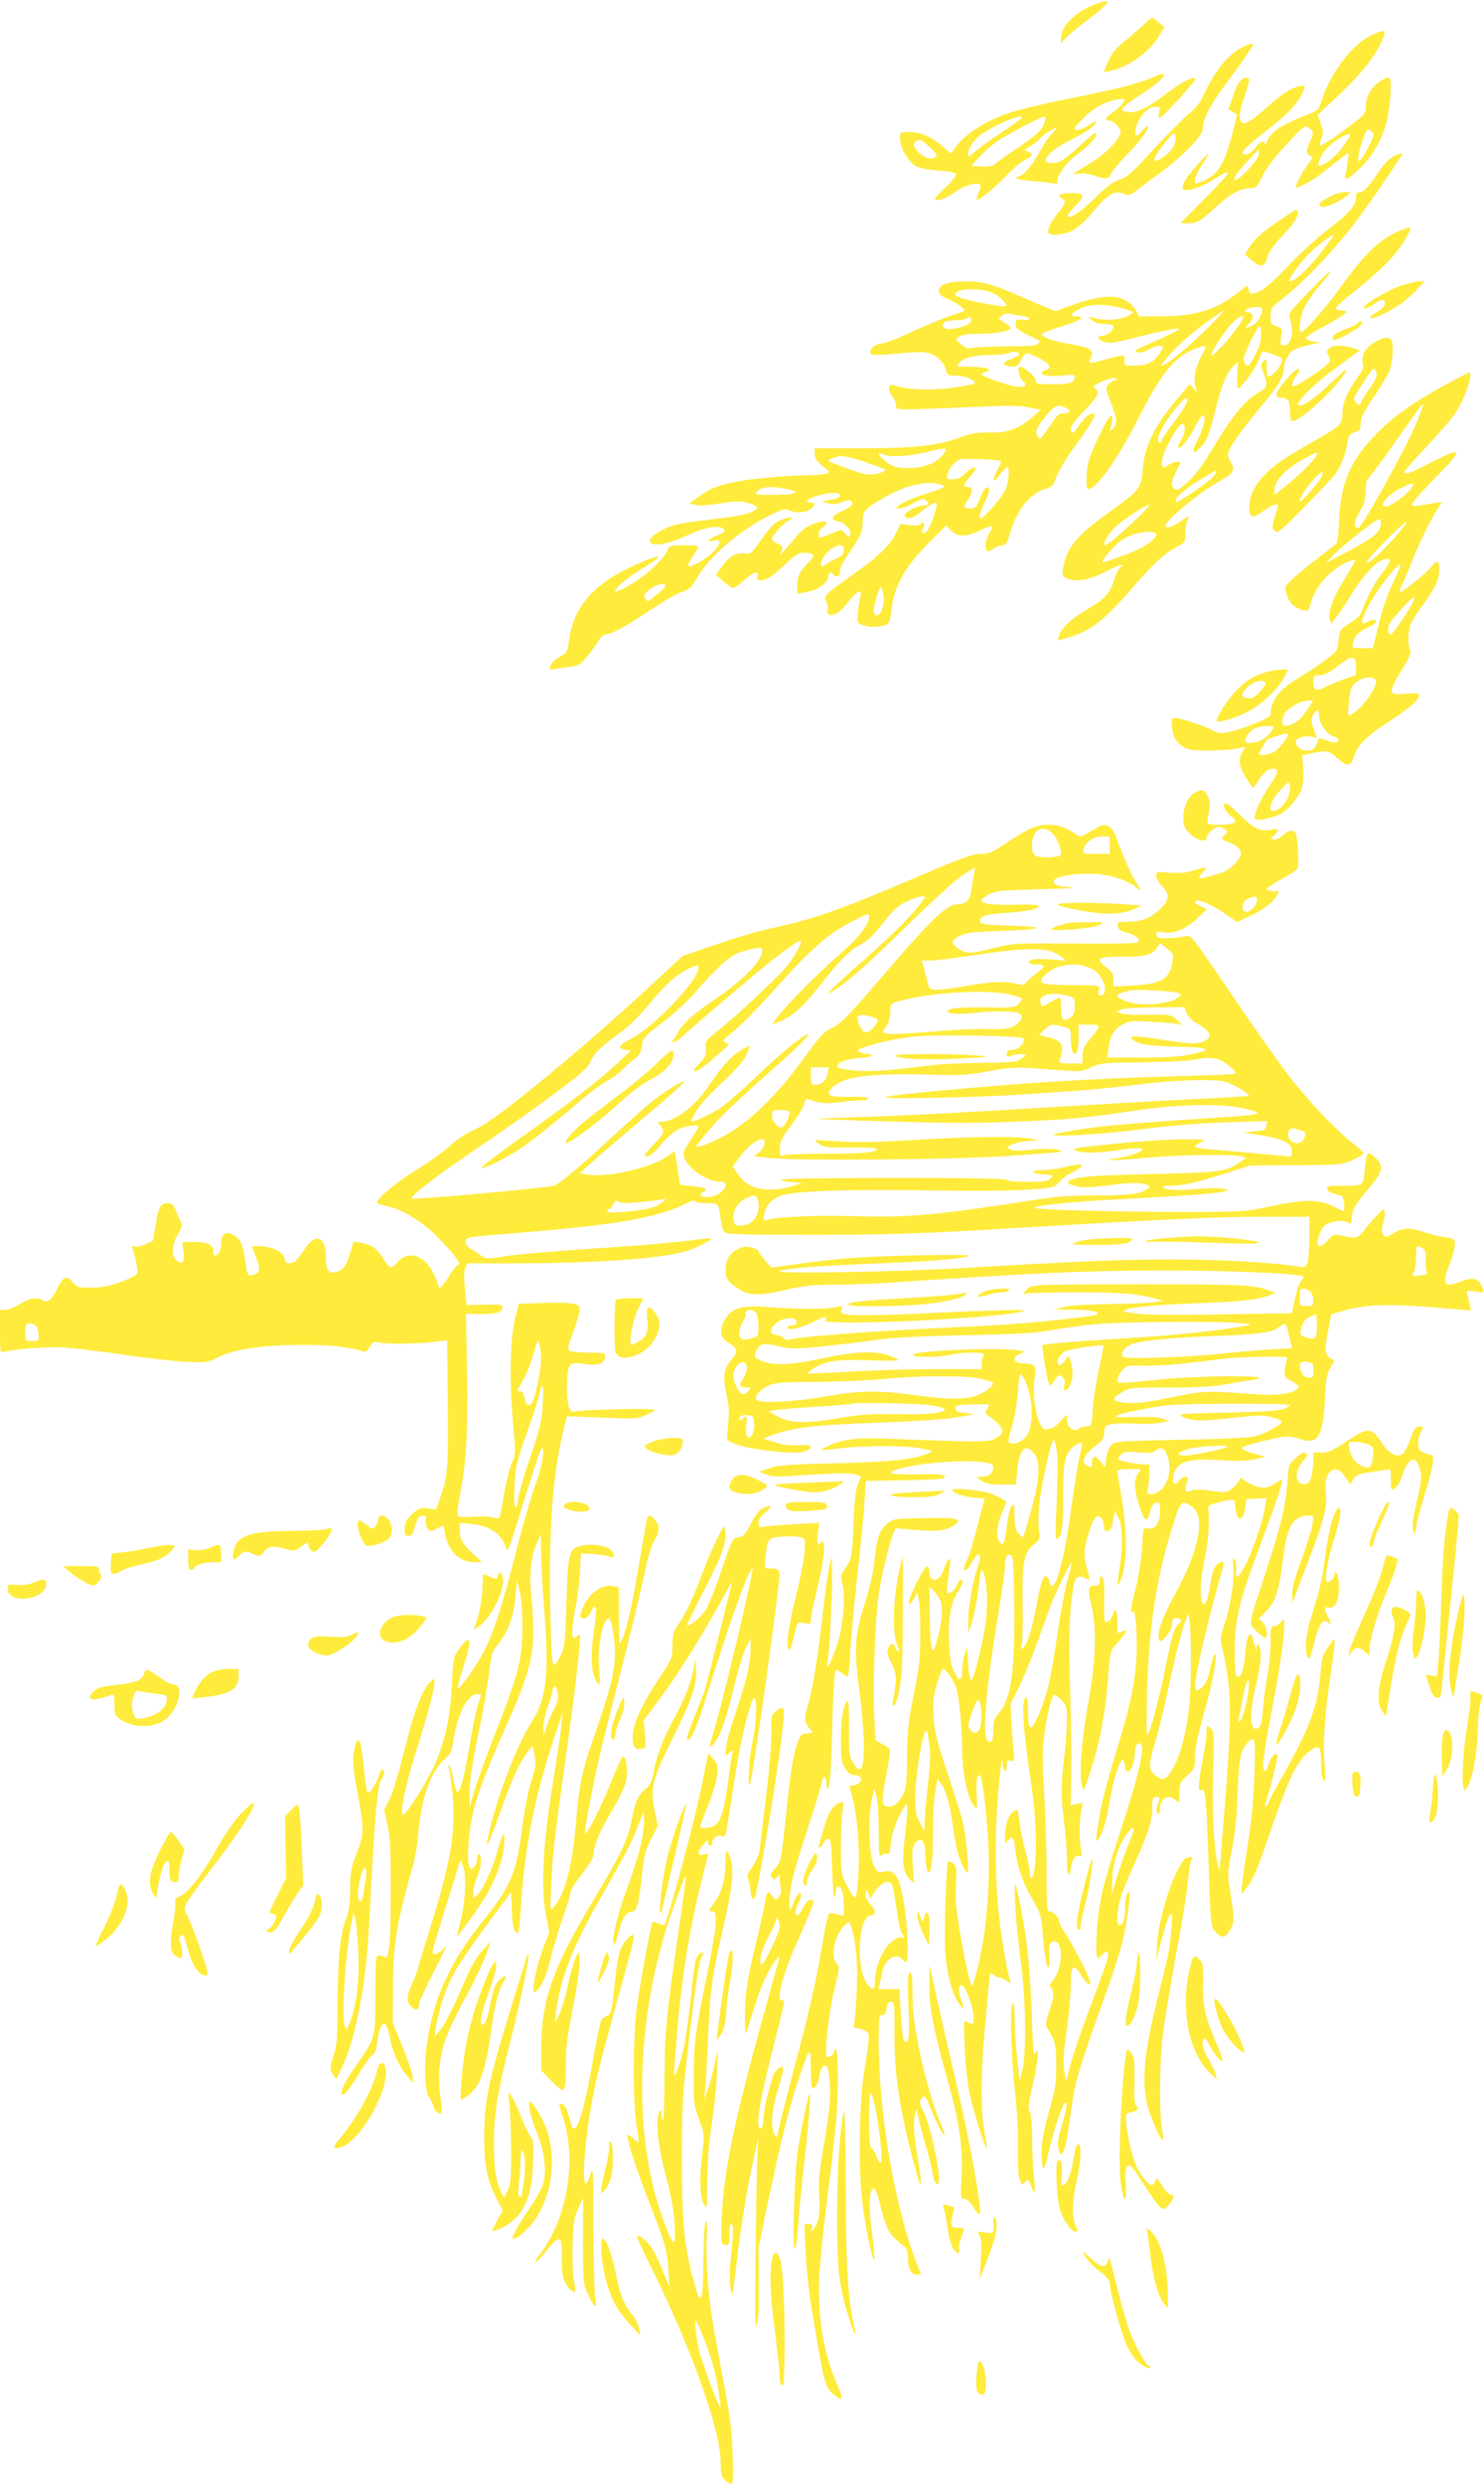 <?xml version="1.0" standalone="no"?>
<!DOCTYPE svg PUBLIC "-//W3C//DTD SVG 20010904//EN"
 "http://www.w3.org/TR/2001/REC-SVG-20010904/DTD/svg10.dtd">
<svg version="1.0" xmlns="http://www.w3.org/2000/svg"
 width="765pt" height="1280pt" viewBox="0 0 765 1280"
 preserveAspectRatio="xMidYMid meet">
<g transform="translate(0,1280) scale(0.1,-0.1)"
fill="#ffeb3b" stroke="none">
<path d="M5660 12783 c-107 -36 -190 -113 -190 -177 l0 -28 28 29 c15 16 61
54 102 85 76 57 117 95 109 102 -2 2 -24 -3 -49 -11z"/>
<path d="M5889 12667 c-25 -23 -66 -59 -92 -80 -52 -42 -68 -63 -92 -121 l-16
-39 32 7 c95 19 206 99 256 183 l25 43 -29 24 c-15 14 -30 25 -33 25 -3 0 -26
-18 -51 -42z"/>
<path d="M7063 12615 c-98 -49 -211 -201 -253 -342 -13 -41 -15 -43 -104 -78
-105 -42 -153 -75 -172 -119 -7 -17 -13 -25 -14 -18 0 21 -27 13 -44 -13 -19
-29 -52 -49 -67 -39 -15 9 20 44 138 135 97 75 151 135 173 194 10 26 9 26
-22 20 -46 -10 -92 -39 -167 -108 -79 -72 -120 -95 -132 -75 -14 22 -10 55 16
130 28 81 30 98 12 98 -28 0 -49 -29 -71 -95 l-23 -70 23 -12 22 -13 -29 -111
c-39 -150 -72 -200 -152 -234 -36 -15 -37 -15 -37 8 0 12 16 47 35 76 20 30
34 55 32 57 -5 5 -107 -113 -122 -143 -8 -15 -11 -31 -8 -36 11 -18 85 2 147
41 120 75 115 58 -24 -82 l-135 -136 40 0 c46 0 68 13 145 85 66 62 126 95
173 95 32 0 36 4 65 63 19 39 65 100 124 163 91 98 94 100 115 85 27 -19 27
-25 4 -75 -20 -42 -19 -61 6 -70 12 -5 9 -14 -16 -45 -26 -33 -61 -99 -61
-115 0 -13 87 33 137 73 32 26 76 60 97 76 l39 30 -6 -50 c-3 -28 -9 -58 -12
-67 -13 -32 20 -20 66 25 105 101 156 217 166 380 7 110 3 115 -58 74 -41 -27
-69 -79 -69 -128 0 -33 -6 -41 -71 -90 -89 -69 -158 -113 -164 -107 -3 2 1 19
7 36 10 26 9 40 -4 76 l-16 44 103 96 c131 122 213 229 239 314 10 29 -7 29
-71 -3z m17 -511 c0 -20 -62 -134 -74 -134 -11 0 -2 53 21 116 15 44 21 50 36
43 9 -6 17 -17 17 -25z m-120 1 c0 -3 -11 -22 -24 -43 -31 -48 -84 -98 -118
-111 -26 -10 -26 -9 -17 21 5 18 23 47 41 66 40 41 118 86 118 67z m-470 -97
c0 -32 -118 -155 -126 -133 -4 11 15 38 57 84 35 38 65 69 67 70 1 0 2 -9 2
-21z"/>
<path d="M6414 12561 c-80 -36 -151 -122 -213 -258 -16 -35 -40 -65 -75 -92
-28 -23 -109 -105 -181 -182 -110 -121 -137 -144 -174 -155 -32 -9 -65 -34
-125 -93 -76 -74 -130 -110 -144 -96 -3 3 13 25 36 48 58 59 55 72 -12 72 -59
0 -81 -11 -53 -26 24 -14 22 -26 -18 -75 -38 -45 -59 -90 -49 -105 10 -16 76
-10 121 12 27 13 66 48 108 98 73 89 111 111 158 93 27 -10 34 -9 61 13 17 14
74 56 126 94 112 81 220 191 220 225 0 52 38 125 120 235 100 134 145 200 139
206 -3 2 -23 -4 -45 -14z m-354 -477 c0 -33 -25 -69 -66 -95 -57 -35 -57 -17
-2 58 29 39 56 69 61 66 4 -2 7 -15 7 -29z"/>
<path d="M5930 12396 c-73 -30 -181 -57 -429 -106 -113 -23 -248 -55 -300 -72
-109 -36 -223 -107 -266 -165 -16 -21 -30 -40 -31 -42 -2 -2 -22 13 -45 34
-54 49 -113 75 -171 75 -48 0 -48 0 -48 -33 0 -48 39 -118 79 -141 22 -13 61
-21 119 -25 58 -4 87 -10 90 -19 2 -8 -21 -37 -52 -66 -31 -28 -56 -55 -56
-59 0 -18 50 -4 97 29 54 37 112 57 132 44 8 -5 7 -17 -4 -43 -8 -20 -13 -37
-9 -37 16 0 96 66 150 123 34 37 78 74 98 83 42 20 45 31 14 43 -22 8 -22 8 7
24 17 8 41 27 55 42 23 25 70 55 85 55 4 0 -6 -13 -22 -28 -15 -16 -41 -53
-57 -83 -38 -71 -82 -126 -106 -134 -41 -13 -17 -22 70 -29 50 -4 97 -9 105
-12 9 -4 15 -1 15 7 0 40 45 101 115 153 64 48 96 88 83 102 -3 2 -38 -27 -79
-65 -85 -78 -106 -91 -148 -91 -69 0 -16 62 104 122 78 39 125 73 125 90 0 5
-17 -3 -37 -17 -37 -24 -73 -33 -73 -17 0 5 20 29 45 53 52 53 119 89 177 97
38 5 40 4 29 -16 -6 -11 -29 -33 -51 -49 -45 -32 -49 -40 -19 -45 12 -2 31
-15 41 -29 18 -24 19 -29 5 -56 -22 -41 -92 -103 -167 -147 -80 -47 -80 -46
-39 -40 19 3 53 -2 78 -10 59 -22 78 -20 87 7 4 12 44 60 90 107 70 72 118
140 98 140 -3 0 -16 -12 -29 -27 -30 -36 -41 -24 -26 29 16 52 61 98 96 98 24
0 26 -3 20 -30 -4 -16 -3 -29 2 -29 16 3 198 202 186 206 -20 7 -77 -23 -166
-91 -94 -70 -148 -93 -192 -82 -26 7 -27 8 -10 26 10 11 47 38 84 61 70 45
121 87 121 101 0 12 -9 10 -70 -16z m-665 -205 c-3 -6 -54 -42 -113 -81 -59
-40 -119 -84 -134 -98 -23 -21 -28 -23 -28 -8 0 29 27 71 62 98 71 54 234 122
213 89z m120 -18 c-9 -40 -38 -67 -140 -136 -49 -33 -100 -68 -111 -79 -17
-15 -33 -18 -74 -16 l-52 3 41 47 c23 25 65 62 93 81 57 37 227 127 242 127 4
0 5 -12 1 -27z m-595 -129 c45 -41 48 -50 20 -59 -44 -14 -125 63 -89 86 22
13 26 12 69 -27z"/>
<path d="M7182 11993 c-20 -9 -50 -41 -74 -77 -54 -81 -78 -106 -100 -106 -13
0 -18 -8 -18 -30 0 -39 -39 -83 -148 -166 -48 -36 -139 -119 -202 -185 -84
-88 -126 -123 -155 -134 -39 -13 -40 -13 -48 10 l-8 24 -52 -40 c-108 -86
-218 -119 -393 -119 l-113 0 -13 27 c-7 15 -28 38 -47 50 -58 39 -152 30 -307
-28 l-62 -23 -63 26 c-35 14 -104 44 -154 66 -111 48 -166 62 -246 62 -89 0
-139 -17 -139 -47 0 -19 10 -29 53 -47 47 -21 87 -52 76 -59 -2 -2 -35 -13
-74 -26 -38 -13 -127 -50 -197 -82 -70 -33 -138 -59 -152 -59 -33 0 -73 -37
-57 -53 8 -8 45 -8 136 1 90 9 136 10 164 2 43 -11 79 -49 88 -90 4 -22 10
-25 53 -26 29 -1 60 -8 76 -19 26 -17 27 -19 8 -25 -10 -4 -68 -13 -127 -21
-104 -12 -223 -6 -279 16 -28 11 -34 -22 -9 -55 11 -16 21 -39 21 -51 0 -24
-34 -24 475 -3 104 5 169 3 210 -6 l60 -12 -40 -35 c-71 -62 -134 -85 -222
-82 -64 2 -92 -3 -153 -25 -118 -43 -235 -56 -507 -56 l-243 0 0 -30 c0 -22
10 -37 41 -62 40 -32 40 -33 17 -39 -12 -4 -57 -8 -98 -8 -116 -2 -308 -20
-380 -36 -84 -18 -124 -35 -180 -76 l-45 -33 30 -8 c19 -5 66 -2 126 8 74 12
105 13 135 5 64 -18 71 -27 38 -44 -42 -21 -70 -26 -247 -47 -132 -16 -170
-24 -215 -47 -57 -28 -83 -55 -68 -70 19 -20 96 -5 186 37 97 45 167 57 191
33 10 -10 2 -17 -34 -32 -53 -23 -62 -36 -17 -27 37 7 39 -6 6 -48 -24 -33
-119 -90 -137 -84 -5 2 4 24 20 48 17 25 31 48 31 53 0 4 -33 7 -73 7 -69 0
-75 -2 -85 -24 -26 -58 -131 -149 -230 -200 -93 -48 -13 37 95 102 95 56 115
80 42 52 -272 -106 -392 -229 -417 -429 -7 -51 -10 -56 -46 -75 -22 -12 -43
-32 -48 -45 -8 -22 -7 -23 32 -17 22 3 58 9 81 12 33 5 47 15 80 56 21 27 47
63 56 79 10 16 24 29 33 29 29 0 116 47 227 123 61 41 134 84 162 94 45 16 56
25 81 70 65 115 217 246 379 328 63 31 78 35 98 26 34 -16 85 -14 111 5 27 19
28 34 2 34 -38 0 -20 19 32 35 66 19 118 20 118 1 0 -9 -17 -17 -47 -21 l-48
-8 33 -10 c24 -8 42 -6 72 6 32 12 41 13 50 2 12 -15 -3 -28 -64 -56 -41 -20
-44 -38 -7 -45 36 -7 73 -48 64 -70 -5 -12 -9 -12 -25 5 -23 25 -16 25 -73 1
-26 -11 -51 -20 -56 -20 -17 0 -9 40 11 52 32 20 25 37 -12 29 -53 -12 -95
-39 -125 -78 -44 -56 -98 -113 -78 -82 16 28 11 38 -27 52 -10 4 -18 14 -18
23 0 17 75 94 92 94 4 0 8 4 8 9 0 12 -50 -2 -83 -24 -14 -9 -48 -49 -75 -89
-49 -70 -52 -72 -86 -68 -44 5 -76 -14 -116 -69 l-29 -40 38 -35 c21 -19 44
-34 51 -34 7 0 32 18 56 40 48 44 80 53 69 20 -5 -16 -2 -20 15 -20 32 0 59
17 127 81 57 55 74 64 113 60 42 -5 43 -12 8 -49 -47 -48 -58 -72 -58 -121 l0
-40 38 6 c61 9 116 44 120 76 3 27 16 35 27 17 11 -18 35 -11 35 11 0 26 11
47 69 133 40 59 46 75 48 124 1 63 6 68 129 138 101 57 216 80 278 55 26 -10
18 -14 -95 -50 -52 -17 -105 -40 -119 -51 l-25 -20 22 0 c13 0 45 12 73 28 46
25 50 26 66 10 17 -16 15 -18 -25 -24 -44 -7 -95 -39 -86 -55 11 -17 44 -9 77
20 38 32 77 55 85 48 9 -10 -30 -126 -48 -143 -23 -21 -34 -13 -20 15 12 21
-2 40 -15 20 -4 -7 -23 -9 -54 -5 l-48 6 -23 -47 c-31 -64 -92 -122 -229 -219
-138 -97 -146 -105 -130 -134 7 -12 10 -31 7 -41 -3 -10 -1 -22 5 -25 22 -14
60 10 98 61 42 57 78 75 66 33 -4 -13 -10 -49 -13 -80 -6 -55 -5 -58 21 -68
34 -13 87 -13 119 -1 22 8 26 18 32 73 15 134 70 230 208 366 l74 74 26 -26
c33 -33 75 -34 145 -1 71 33 78 32 53 -11 -24 -40 -28 -94 -8 -94 7 0 22 7 33
15 10 8 29 15 41 15 18 0 25 10 38 57 36 125 103 210 184 234 35 10 41 17 60
68 11 31 53 99 92 151 82 111 116 170 96 170 -21 0 -54 -28 -77 -65 -24 -40
-40 -45 -40 -14 0 13 28 50 70 93 72 74 81 94 55 116 -13 11 -7 16 42 36 37
15 61 20 67 14 7 -7 5 -10 -5 -10 -9 0 -24 -9 -34 -20 -17 -19 -17 -22 14
-101 32 -82 33 -107 4 -131 -15 -11 -16 -11 -8 7 4 11 8 29 9 40 2 48 -21 18
-73 -92 -47 -101 -56 -128 -59 -190 -3 -48 0 -73 7 -73 44 0 151 151 265 375
117 231 188 314 297 351 23 8 43 13 45 11 2 -2 -10 -28 -26 -59 -30 -56 -39
-111 -26 -158 l7 -25 -18 23 -19 23 -46 -54 c-132 -152 -188 -261 -197 -383
-8 -101 -13 -108 -182 -230 -159 -114 -209 -175 -228 -278 -7 -41 -6 -45 16
-55 49 -22 109 -13 193 29 44 22 85 40 92 40 8 0 6 -5 -4 -11 -10 -5 -25 -36
-34 -67 -19 -65 -53 -103 -138 -151 -73 -41 -132 -94 -145 -131 -5 -17 -9 -30
-7 -30 1 0 27 7 57 16 110 32 184 90 322 250 111 128 175 188 235 217 40 20
42 23 42 63 0 24 5 55 10 69 l10 27 -32 -21 c-62 -39 -78 -45 -89 -34 -18 18
183 185 289 240 59 32 71 53 48 88 -9 13 -16 33 -16 44 0 27 63 117 174 250
90 107 116 153 116 206 0 11 9 34 20 52 19 31 38 40 131 60 l34 7 -34 6 c-19
3 -36 10 -38 16 -2 6 25 26 59 44 86 45 148 84 148 93 0 4 -11 7 -24 7 -14 0
-27 4 -31 9 -3 5 43 48 103 94 59 47 137 116 172 154 61 64 119 157 107 170
-4 3 -36 -9 -72 -25 -88 -42 -167 -119 -277 -272 -84 -117 -192 -240 -210
-240 -17 0 -7 77 16 125 13 28 49 79 80 115 92 107 63 91 -54 -31 -106 -109
-110 -115 -100 -143 23 -66 6 -136 -31 -136 -19 0 -21 4 -15 44 7 42 6 44 -24
54 -27 10 -30 15 -30 54 0 42 2 45 69 95 98 75 272 259 372 393 70 94 200 282
233 338 10 16 -2 15 -42 -5z m-361 -480 c-70 -93 -145 -163 -173 -163 -13 0
34 71 86 128 40 44 127 112 143 112 1 0 -24 -35 -56 -77z m-1705 -222 c38 -17
80 -59 69 -69 -7 -8 -210 31 -239 46 -28 14 -29 15 -11 28 28 20 132 17 181
-5z m659 -77 c36 -9 65 -20 65 -24 0 -5 -20 -16 -45 -26 -44 -16 -119 -16
-170 1 -18 6 -17 4 4 -14 16 -15 37 -21 67 -21 27 0 44 -5 44 -12 0 -21 -33
-48 -57 -48 -34 0 -24 -23 14 -33 23 -7 57 -2 134 18 129 34 241 57 247 50 4
-4 -51 -31 -203 -99 -26 -12 -28 -15 -12 -21 12 -5 33 0 58 14 21 12 48 21 59
19 20 -3 20 -3 0 -35 -29 -48 -63 -66 -128 -67 -56 -1 -57 -1 -55 27 2 32 2
32 -89 7 -93 -26 -102 -26 -88 -1 25 47 7 59 -120 81 -72 13 -130 34 -130 48
0 5 47 23 105 41 99 30 126 51 69 51 -32 0 -23 15 24 40 46 24 121 25 207 4z
m729 -3 c11 -18 -17 -72 -45 -86 -40 -21 -46 -19 -19 9 24 26 22 56 -5 56 -23
0 -18 18 8 23 40 8 56 7 61 -2z m-274 -97 c-87 -87 -186 -171 -229 -194 -23
-12 -23 -10 6 26 50 62 121 127 212 193 47 33 87 61 90 61 3 0 -33 -39 -79
-86z m-967 59 c51 -7 60 -26 11 -21 -36 3 -39 1 -39 -22 0 -20 10 -30 55 -52
30 -15 60 -29 65 -31 6 -3 5 -10 -3 -18 -10 -11 -49 -14 -165 -14 -84 0 -163
-4 -177 -8 -19 -5 -32 -1 -55 18 -29 25 -29 26 -11 40 14 10 45 15 100 15 79
0 151 11 164 25 7 6 -3 16 -45 42 -17 11 -17 12 2 27 12 9 28 13 40 10 11 -4
37 -8 58 -11z m-265 -39 c-18 -18 -100 -36 -123 -28 -20 8 -19 30 1 38 9 3 35
6 59 6 24 0 47 5 51 11 4 8 9 8 17 0 8 -8 7 -16 -5 -27z m1381 -21 c-48 -66
-106 -130 -131 -144 -26 -14 69 136 108 170 58 52 70 38 23 -26z m122 -15 c2
-48 -4 -75 -33 -131 -24 -49 -32 -57 -44 -47 -22 19 -18 38 23 122 40 80 52
93 54 56z m-1246 -123 c0 -5 -19 -17 -43 -25 -49 -17 -50 -34 -1 -38 31 -3 37
1 52 33 9 19 23 35 30 35 7 0 36 -12 65 -26 54 -27 67 -52 32 -61 -11 -3 -20
-9 -20 -13 0 -16 41 -22 105 -15 53 6 65 5 65 -7 0 -30 -24 -38 -111 -38 -83
0 -88 1 -91 22 -3 20 -59 68 -79 68 -17 0 -9 -50 12 -71 25 -25 19 -33 -25
-32 -35 1 -186 53 -186 64 0 4 10 9 23 13 41 11 -3 26 -82 26 -73 0 -74 0 -56
20 24 27 75 40 160 41 39 0 79 4 90 9 25 11 60 8 60 -5z m1308 -1 c26 -9 47
-20 47 -25 0 -31 -48 -89 -74 -89 -3 0 -6 21 -6 47 0 44 -1 46 -17 31 -15 -16
-15 -20 0 -60 24 -63 22 -73 -27 -102 -66 -38 -133 -118 -219 -262 -80 -132
-107 -168 -166 -217 -26 -22 -36 -25 -47 -16 -20 16 -17 39 10 92 l23 47 -21
0 c-12 0 -31 -7 -42 -15 -31 -23 -37 -18 -32 29 6 47 85 187 103 182 19 -5 16
-46 -5 -82 -12 -19 -20 -37 -18 -39 12 -12 52 34 83 96 20 38 40 69 46 69 19
0 3 -69 -30 -132 -32 -63 -23 -77 21 -30 31 34 40 58 77 203 32 125 56 182 91
214 l22 20 -4 -68 c-1 -37 0 -67 4 -67 16 0 90 99 106 143 9 26 19 47 23 47 3
0 26 -7 52 -16z m-443 -235 c0 -18 -20 -51 -76 -125 -30 -39 -54 -76 -54 -82
0 -7 -4 -12 -10 -12 -32 0 9 88 80 175 45 53 60 65 60 44z m-626 -40 c31 -15
24 -29 -13 -29 -23 0 -34 -11 -69 -65 -23 -36 -46 -65 -51 -65 -6 0 -13 11
-17 25 -5 20 4 37 42 85 50 62 65 68 108 49z m-623 -227 c-27 -51 -101 -84
-187 -84 -63 -1 -93 10 -131 45 -29 26 -30 41 -2 26 31 -16 132 -11 219 10
101 25 113 26 101 3z m-476 -33 c22 -5 63 -18 90 -29 28 -10 59 -21 70 -25 33
-12 -50 -37 -94 -29 -33 6 -180 60 -190 70 -6 5 41 23 64 23 11 1 38 -4 60
-10z m765 -15 c2 -3 -7 -25 -20 -49 -31 -58 -20 -68 18 -16 16 22 32 37 36 34
13 -13 5 -86 -14 -123 -11 -21 -44 -65 -75 -97 -47 -50 -54 -55 -55 -35 0 12
11 45 25 72 27 53 32 84 13 78 -13 -5 -22 -19 -42 -70 -13 -32 -20 -38 -45
-38 -36 0 -37 5 -11 45 26 39 26 65 0 65 -28 0 -25 14 10 53 17 19 30 37 30
41 0 16 -29 3 -55 -24 -21 -22 -38 -30 -63 -30 -32 0 -34 2 -27 28 8 34 41 69
69 76 24 5 199 -3 206 -10z m1100 -73 c-12 -24 -189 -146 -198 -137 -13 13 37
60 118 110 47 29 86 52 88 50 2 -1 -1 -12 -8 -23z m-2199 -72 c75 -16 43 -29
-75 -29 -98 0 -99 0 -81 20 21 23 75 26 156 9z m1791 -159 c-94 -90 -150 -135
-158 -127 -9 9 22 60 58 94 36 34 157 113 173 113 6 -1 -27 -36 -73 -80z m106
-69 c16 -10 -29 -51 -87 -80 -45 -23 -183 -73 -187 -68 -8 8 59 86 96 112 55
38 146 57 178 36z m-1608 -86 c0 -20 -9 -29 -37 -42 -21 -10 -46 -24 -56 -32
-9 -8 -20 -11 -23 -8 -13 13 20 70 50 88 44 27 66 25 66 -6z m-920 -184 c0 -5
-15 -21 -32 -35 -18 -15 -39 -31 -47 -38 -10 -8 -15 -7 -22 3 -13 21 -12 25
22 53 29 25 79 36 79 17z m1124 -47 c12 -64 -31 -140 -50 -89 -7 17 28 135 37
129 4 -2 10 -20 13 -40z"/>
<path d="M6848 11783 c-50 -27 -58 -40 -34 -49 17 -6 90 26 126 55 l25 21 -35
0 c-19 0 -56 -12 -82 -27z"/>
<path d="M6597 11665 c-91 -61 -130 -97 -159 -143 l-21 -33 34 -30 c46 -39 71
-35 82 15 7 26 29 59 72 105 65 69 85 99 85 125 0 23 -7 20 -93 -39z"/>
<path d="M7220 11327 c-80 -29 -213 -110 -187 -115 10 -2 34 8 53 23 19 14 39
23 44 20 21 -13 8 -41 -27 -60 -60 -33 -52 -49 11 -21 77 34 144 82 200 144
l30 32 -30 0 c-16 0 -58 -11 -94 -23z"/>
<path d="M7001 11137 c-6 -8 -38 -24 -71 -36 -53 -20 -71 -37 -55 -53 9 -8
136 62 142 78 8 21 -2 27 -16 11z"/>
<path d="M7084 11035 c-46 -27 -68 -69 -59 -108 6 -21 -1 -37 -29 -75 -51 -70
-76 -130 -76 -184 0 -55 -11 -65 -150 -143 -145 -82 -207 -125 -254 -175 -53
-57 -76 -107 -76 -166 0 -55 18 -58 78 -14 48 34 78 40 67 13 -3 -10 -11 -37
-18 -61 -9 -35 -9 -45 4 -58 14 -14 29 -2 152 123 75 76 145 150 157 165 30
39 57 106 65 161 7 42 12 50 36 59 16 5 29 13 30 16 0 4 2 22 4 41 2 21 25 66
65 123 34 49 70 108 80 131 19 41 26 129 14 161 -9 23 -43 20 -90 -9z m10
-150 c7 -20 -1 -42 -39 -95 -18 -25 -35 -53 -39 -64 -5 -15 -9 -16 -21 -6 -8
7 -15 18 -15 25 0 15 92 155 101 155 4 0 9 -7 13 -15z m-304 -423 c0 -17 -73
-94 -146 -153 l-74 -60 0 31 c0 43 63 108 148 153 76 41 72 40 72 29z m6 -145
c-60 -75 -96 -111 -96 -97 0 31 113 168 118 144 2 -8 -8 -29 -22 -47z"/>
<path d="M6854 11006 c-16 -13 -17 -18 -7 -35 7 -11 10 -27 7 -36 -4 -9 -47
-43 -98 -76 -69 -45 -92 -56 -94 -45 -2 9 6 30 19 47 41 58 4 48 -48 -14 -61
-70 -68 -97 -24 -97 30 0 41 -18 41 -72 0 -57 8 -60 58 -26 88 60 232 211 232
244 0 4 -39 -31 -87 -77 -81 -78 -145 -120 -160 -106 -14 15 81 108 195 192
l123 90 -38 12 c-53 16 -96 16 -119 -1z"/>
<path d="M7445 10814 c-169 -94 -258 -157 -345 -245 -137 -137 -190 -259 -197
-449 -4 -92 -8 -118 -21 -128 -211 -161 -263 -208 -257 -229 17 -68 40 -94 95
-108 24 -6 27 -2 38 41 24 88 113 183 200 212 31 11 32 10 21 -11 -6 -12 -32
-55 -56 -94 -51 -82 -77 -156 -68 -192 l6 -25 25 30 c13 16 45 63 70 104 84
135 148 200 196 200 24 0 14 -24 -35 -83 -21 -27 -54 -85 -73 -129 -39 -93
-30 -82 -91 -122 -46 -30 -48 -33 -53 -86 -5 -54 -6 -55 -70 -103 -36 -27 -95
-66 -131 -87 -103 -61 -149 -119 -149 -191 0 -11 -29 -27 -92 -52 -121 -46
-171 -54 -203 -33 -31 20 -167 66 -196 66 -20 0 -21 -4 -17 -50 6 -59 33 -93
86 -111 35 -12 207 -7 266 7 29 7 29 7 13 -17 -25 -35 -21 -77 15 -136 18 -29
35 -53 38 -53 3 0 17 21 32 45 28 46 70 67 90 47 8 -8 -3 -31 -36 -79 -57 -84
-92 -169 -72 -176 17 -7 90 9 125 28 40 20 97 87 111 130 7 23 11 65 8 105
l-5 68 31 7 c97 20 104 19 146 -19 53 -48 74 -47 89 4 18 60 64 106 187 186
110 71 159 117 148 136 -4 6 -31 7 -70 3 -88 -9 -90 3 -21 117 43 70 54 96 46
109 -14 28 -11 107 7 142 9 18 38 62 65 98 57 78 79 125 79 173 0 47 -15 53
-42 15 -22 -30 -145 -129 -161 -129 -4 0 -1 13 7 29 8 15 33 74 56 130 42 107
94 213 132 270 l22 34 -45 -6 c-24 -4 -59 -10 -76 -13 -26 -5 -33 -3 -33 9 0
8 55 71 122 138 146 148 141 161 -27 75 -108 -56 -135 -65 -135 -47 0 5 52 65
117 133 64 68 131 146 148 173 51 80 92 205 67 205 -4 0 -61 -30 -127 -66z
m-146 -200 c-55 -131 -279 -534 -296 -534 -27 0 -24 30 6 83 24 42 31 67 31
107 0 44 5 58 29 85 16 18 62 80 102 137 39 56 92 131 117 166 24 35 46 61 48
59 3 -2 -14 -49 -37 -103z m-18 -321 c-19 -36 -110 -103 -138 -103 -43 0 17
67 87 99 55 25 63 26 51 4z m-171 -222 c-15 -29 -62 -61 -175 -120 l-100 -52
45 47 c25 25 88 79 140 118 87 66 95 70 98 49 2 -12 -2 -31 -8 -42z m79 -42
c-73 -81 -135 -136 -144 -127 -8 7 189 208 204 208 7 0 -20 -36 -60 -81z m-7
-229 c-27 -56 -55 -136 -74 -215 l-31 -125 -55 0 c-54 0 -54 0 -47 28 9 37 29
57 82 82 31 15 42 25 35 32 -7 7 -16 6 -30 -1 -53 -28 -54 -13 -6 80 41 79
142 209 163 209 4 0 -13 -40 -37 -90z m108 -87 c-2 -21 -109 -183 -121 -183
-14 0 -18 32 -8 53 14 26 111 134 122 136 4 0 7 -2 7 -6z m-300 -347 l0 -44
-62 -22 c-35 -13 -80 -32 -102 -43 -44 -21 -56 -14 -56 36 0 23 4 27 28 27 30
0 50 10 112 58 61 46 80 43 80 -12z m98 -65 c29 -18 -59 -149 -122 -183 -18
-10 -19 -7 -13 62 5 55 11 78 28 96 27 29 81 42 107 25z m-354 -165 c-34 -51
-70 -76 -110 -76 -23 0 -16 54 9 77 33 30 78 52 110 53 l27 0 -36 -54z m66
-23 c0 -40 36 -93 70 -106 17 -6 30 -15 30 -20 0 -16 -27 -17 -63 -2 -35 14
-38 14 -43 -2 -12 -38 -22 -48 -51 -51 -32 -3 -63 18 -63 44 0 20 43 35 79 28
l29 -6 -16 45 c-13 36 -14 50 -4 71 15 34 32 33 32 -1z m-239 -70 c-19 -36
-60 -65 -100 -70 -48 -7 -54 8 -21 50 21 26 40 33 98 36 28 1 31 -1 23 -16z
m79 -28 c0 -15 -48 -76 -71 -89 -27 -16 -79 -22 -79 -10 0 6 40 74 43 74 1 0
20 7 42 15 42 15 65 18 65 10z m10 -275 c0 -38 -23 -84 -52 -104 -63 -44 -66
16 -5 84 23 27 45 48 50 49 4 1 7 -13 7 -29z"/>
<path d="M6525 9336 c-65 -20 -101 -43 -152 -94 -45 -46 -110 -148 -100 -158
10 -10 104 19 161 49 72 38 155 117 185 175 l21 42 -37 -1 c-21 0 -56 -6 -78
-13z m-1 -54 c3 -5 -10 -26 -29 -46 -26 -29 -40 -37 -61 -34 -39 4 -40 21 -4
57 31 30 82 43 94 23z"/>
<path d="M6159 8715 c-35 -19 -59 -72 -59 -130 0 -40 5 -52 34 -81 35 -35 86
-47 86 -21 0 18 42 57 61 57 8 0 23 -6 33 -13 16 -12 16 -14 2 -26 -24 -20
-20 -28 18 -41 44 -14 70 -43 62 -68 -9 -27 -55 -72 -86 -84 -42 -17 -124 -38
-129 -33 -2 3 6 16 19 30 28 30 25 30 -48 9 -39 -12 -76 -15 -124 -11 -66 6
-68 5 -68 -17 0 -12 14 -35 30 -51 41 -40 39 -72 -7 -117 -49 -48 -99 -68
-168 -68 -53 0 -56 -1 -53 -22 2 -18 13 -25 47 -34 44 -10 73 -36 57 -51 -4
-4 -150 -7 -324 -5 -311 2 -319 2 -417 -23 -120 -30 -140 -31 -182 -5 -45 27
-42 47 10 70 33 15 76 19 207 23 222 7 248 21 50 27 -135 4 -155 7 -158 22 -5
26 30 38 135 44 100 6 158 18 169 35 3 6 -42 9 -123 7 -175 -4 -215 13 -129
56 32 16 68 19 229 23 105 2 193 6 196 8 2 3 -14 5 -36 5 -46 0 -78 25 -52 40
30 20 127 32 206 27 82 -5 174 -36 215 -74 25 -22 22 -10 -6 32 -23 33 -61
119 -101 228 -21 60 -54 79 -94 56 -92 -55 -90 -54 -108 -42 -55 39 -95 53
-148 53 -63 0 -105 -18 -225 -99 -65 -44 -82 -51 -124 -51 -41 0 -96 -20 -305
-109 -404 -173 -535 -220 -736 -266 -131 -29 -197 -49 -368 -107 l-128 -44
-152 -141 c-205 -190 -380 -342 -574 -501 -204 -167 -295 -232 -364 -261 -30
-13 -79 -47 -109 -75 -30 -28 -106 -83 -168 -121 -113 -70 -218 -157 -208
-174 3 -4 23 -11 44 -15 73 -11 181 -75 257 -150 39 -39 84 -88 100 -110 26
-34 27 -39 12 -47 -9 -6 -28 -29 -42 -54 -30 -51 -55 -75 -55 -54 0 8 -11 38
-25 66 -42 92 -129 122 -182 63 -14 -17 -32 -30 -39 -30 -7 0 -24 20 -38 44
-30 51 -61 73 -114 82 l-40 6 -17 -58 c-19 -67 -36 -89 -72 -99 -39 -9 -53 10
-53 75 0 114 -55 130 -115 35 -19 -29 -41 -55 -50 -59 -30 -11 -44 -6 -47 15
-5 34 -48 59 -111 66 -31 3 -57 3 -57 0 0 -3 10 -31 22 -62 23 -61 17 -79 -27
-87 -18 -3 -21 6 -32 80 -12 88 -28 117 -72 133 -33 13 -51 -5 -51 -50 0 -35
-14 -61 -32 -61 -4 0 -8 9 -8 19 0 37 -27 51 -96 51 l-65 0 7 -49 c7 -56 -6
-73 -37 -45 -27 24 -24 78 7 132 21 36 24 48 16 66 -6 11 -18 38 -26 59 -13
31 -20 37 -44 37 -36 0 -46 -22 -62 -125 -6 -38 -12 -70 -13 -70 -1 0 -19 -8
-39 -18 -21 -9 -45 -14 -55 -10 -12 5 -15 2 -11 -8 16 -42 30 -118 25 -131 -3
-9 -41 -28 -84 -44 -60 -22 -95 -29 -151 -29 -69 0 -75 2 -98 28 -31 37 -47
30 -78 -31 -32 -63 -48 -77 -75 -63 -33 18 -68 12 -118 -19 -26 -16 -60 -30
-75 -30 l-28 0 0 -111 c0 -111 0 -111 23 -105 58 16 222 28 309 22 54 -3 189
-20 300 -36 112 -17 255 -33 318 -37 109 -5 118 -5 165 19 93 47 238 68 458
68 136 0 243 -13 299 -35 11 -4 21 3 34 25 16 26 23 30 44 23 32 -10 171 -9
275 1 l80 9 3 -321 c4 -334 0 -382 -40 -494 l-20 -57 -43 6 c-39 5 -46 2 -80
-29 -30 -28 -38 -42 -39 -74 -1 -33 2 -39 19 -39 13 0 22 10 28 30 19 63 27
75 47 75 16 0 19 -5 15 -22 -3 -13 1 -32 8 -43 15 -20 15 -20 78 13 4 1 10
-17 13 -40 13 -88 75 -148 151 -148 l40 1 -46 42 c-56 51 -69 74 -69 123 l0
37 59 -6 c95 -8 161 -54 181 -126 6 -22 13 -5 44 94 96 310 129 411 138 420
21 20 -1 -110 -31 -183 -16 -39 -60 -190 -97 -334 -72 -284 -117 -424 -169
-527 -34 -68 -121 -191 -134 -191 -5 0 5 39 21 88 53 163 48 204 -16 114 -28
-40 -30 -48 -37 -189 -8 -143 -24 -230 -64 -348 -36 -107 -186 -350 -193 -313
-7 34 29 189 84 359 53 168 83 283 84 323 0 19 0 19 -21 0 -41 -37 -87 -157
-133 -349 -27 -108 -59 -217 -76 -251 l-30 -62 17 -73 c14 -60 17 -121 17
-324 0 -291 -7 -370 -32 -360 -48 20 -47 23 -47 -190 0 -228 0 -226 -90 -355
-60 -87 -85 -132 -85 -156 0 -30 46 22 95 108 25 42 54 82 64 87 13 8 21 27
26 68 14 114 46 127 64 26 14 -78 48 -153 92 -203 l31 -35 -6 39 c-3 21 -27
90 -53 155 l-48 116 1 185 c0 221 18 331 104 630 10 36 21 103 25 150 14 184
65 333 135 393 33 28 38 40 48 104 23 137 73 233 122 233 24 0 24 3 5 -50 -8
-24 -27 -111 -41 -194 -43 -257 -66 -314 -83 -210 -7 38 -17 76 -22 84 -8 12
-9 9 -5 -10 17 -75 28 -216 22 -305 -8 -127 -40 -266 -115 -508 -33 -106 -63
-205 -67 -222 -4 -16 -18 -52 -31 -80 -28 -62 -29 -89 -3 -115 23 -23 40 -19
40 11 0 11 32 81 70 156 39 75 70 139 70 142 0 3 -9 -5 -20 -17 -12 -12 -29
-22 -39 -22 -17 0 -15 11 20 122 20 68 54 177 75 243 l37 120 15 -35 c18 -44
11 -183 -16 -288 -10 -39 -18 -72 -16 -72 1 0 35 44 74 98 112 152 170 291
170 406 0 45 -11 24 -37 -67 -27 -95 -74 -195 -103 -222 -20 -18 -20 -18 -20
16 0 19 9 54 20 78 21 46 26 106 10 116 -6 4 -10 -6 -10 -23 0 -29 -24 -61
-37 -49 -14 15 -14 109 1 205 20 134 56 236 178 511 147 329 163 408 137 680
-12 126 -2 216 31 286 l18 40 1 -98 c1 -54 8 -189 17 -300 25 -317 11 -451
-61 -563 -71 -110 -164 -342 -210 -522 -46 -179 -29 -155 54 78 54 151 89 226
129 280 l27 35 8 -40 c12 -57 11 -62 -16 -150 -14 -45 -33 -139 -42 -210 -33
-261 -57 -318 -210 -510 -168 -208 -255 -404 -286 -639 -14 -112 -8 -239 13
-263 8 -10 18 -31 22 -46 6 -26 30 -46 42 -34 3 2 0 44 -7 91 -15 106 -2 215
37 312 14 36 61 131 105 212 43 81 87 174 98 207 l21 60 -44 -47 c-29 -31 -58
-80 -85 -145 -63 -147 -107 -235 -135 -268 l-25 -30 5 40 c12 85 48 199 88
275 22 45 100 159 171 255 l130 175 3 -92 c3 -84 12 -118 32 -118 4 0 10 51
14 113 19 323 71 590 176 902 l40 120 -6 -65 c-3 -36 -24 -173 -45 -305 -50
-301 -62 -537 -34 -677 l17 -87 -27 -66 c-27 -68 -55 -180 -55 -224 0 -20 2
-22 16 -10 26 21 51 80 73 169 11 47 38 137 60 200 23 63 41 125 41 136 0 12
27 56 60 97 37 47 60 86 60 101 0 43 30 118 86 211 68 116 86 158 86 211 0 48
-9 84 -21 84 -4 0 -34 -65 -66 -145 -51 -127 -121 -263 -130 -253 -5 5 37 227
70 373 15 66 65 266 111 445 46 179 99 397 118 485 18 88 42 176 53 195 33 56
36 84 12 114 -23 30 -34 33 -43 11 -3 -8 -21 -111 -41 -228 -36 -219 -62 -336
-89 -397 -15 -34 -15 -29 -16 117 l0 153 -25 6 c-55 14 -124 -30 -156 -101
-24 -52 -24 -65 1 -65 13 0 26 12 37 35 26 54 33 22 17 -80 -19 -123 -18 -219
2 -261 9 -19 19 -34 23 -34 4 0 4 33 0 73 -12 117 17 267 50 267 12 0 31 -104
31 -171 0 -106 -20 -184 -115 -459 -56 -160 -70 -232 -85 -411 -19 -234 -55
-373 -116 -447 -19 -23 -19 -22 -12 115 7 167 17 247 74 653 41 288 73 558 74
620 0 19 -3 21 -12 12 -7 -7 -16 -12 -20 -12 -13 0 -9 74 8 152 9 40 19 120
23 178 l6 105 55 -2 c30 -2 67 -7 82 -12 35 -12 43 0 20 29 -22 27 -104 38
-162 23 -57 -15 -63 -38 -70 -293 -6 -201 -9 -229 -28 -266 -47 -92 -48 -87
-55 216 -9 419 10 691 64 924 l21 88 183 -7 c177 -7 183 -7 231 16 48 22 49
23 19 27 -46 6 -378 -4 -397 -12 -25 -11 -40 58 -35 157 6 95 12 101 94 88 65
-10 103 4 103 39 0 18 -7 20 -88 20 -49 0 -93 5 -99 11 -7 7 -2 31 17 82 16
40 31 89 35 109 7 35 5 39 -20 48 -16 6 -82 9 -158 6 l-132 -4 -18 -68 c-27
-102 -32 -322 -13 -535 15 -170 15 -177 -4 -215 -11 -21 -29 -93 -41 -159 -11
-66 -23 -123 -25 -127 -2 -3 -19 -2 -36 3 -18 5 -62 6 -98 3 -36 -3 -70 -1
-76 3 -9 6 -7 33 6 102 34 178 43 328 38 642 l-6 299 79 -1 c80 -1 109 9 109
37 0 11 -20 13 -92 11 l-93 -2 -8 84 c-6 56 -5 93 2 108 l11 23 242 0 c436 1
758 24 893 65 48 14 140 64 120 65 -5 0 -62 -6 -125 -14 -63 -8 -189 -19 -280
-26 -445 -30 -584 -42 -665 -55 -81 -13 -89 -13 -114 4 -14 10 -38 26 -54 35
-33 20 -36 54 -5 60 13 3 86 10 163 16 594 47 797 81 957 161 23 12 39 15 43
9 3 -6 30 -10 60 -10 60 0 60 0 70 -83 4 -31 14 -62 22 -68 10 -9 124 -12 436
-12 389 0 586 6 1027 33 834 49 1066 60 1333 60 l217 0 0 -104 c0 -58 -5 -117
-10 -132 -10 -24 -14 -26 -51 -20 -130 21 -405 36 -654 36 -263 0 -478 -9
-1086 -45 -319 -19 -964 -30 -931 -15 34 15 213 28 517 40 252 9 434 24 462
39 18 9 -392 3 -572 -9 -88 -6 -225 -20 -305 -32 l-144 -20 -33 38 c-18 22
-33 42 -33 45 0 12 -53 29 -74 24 -67 -19 -96 -56 -96 -123 0 -42 17 -63 80
-101 47 -28 108 -27 240 4 84 20 132 25 240 25 74 0 200 5 280 10 753 51 1007
62 1385 63 353 2 756 -16 755 -32 0 -3 -7 -15 -15 -25 -8 -10 -21 -51 -30 -91
l-16 -72 -362 -6 c-218 -4 -388 -3 -427 3 -36 5 -69 10 -75 10 -5 0 -3 5 6 10
24 14 179 28 384 35 195 6 308 19 358 40 l32 13 -29 11 c-78 30 -134 33 -669
33 -489 0 -550 -2 -572 -16 -22 -15 -38 -45 -16 -32 5 3 116 6 247 7 232 0
337 -8 419 -33 l40 -12 -55 -7 c-30 -4 -134 -8 -230 -9 -103 -1 -195 -7 -225
-15 l-50 -13 101 -1 c66 -1 106 -6 118 -14 16 -12 0 -16 -125 -30 -207 -24
-352 -35 -619 -47 -424 -19 -834 -51 -849 -66 -2 -2 -11 2 -20 10 -9 8 -27 16
-40 18 -33 4 -36 21 -9 52 25 28 83 43 107 27 18 -11 6 -31 -20 -31 -10 0 -19
-5 -19 -11 0 -18 68 -3 135 30 60 30 77 32 57 8 -30 -35 995 14 1028 50 6 6
-223 0 -587 -18 -139 -6 -277 -8 -307 -5 -48 6 -53 9 -48 28 5 20 3 20 -29 12
-43 -11 -190 -11 -341 0 -139 11 -194 -3 -227 -57 -36 -59 -31 -99 14 -126 49
-29 52 -45 17 -86 -41 -46 -47 -87 -27 -180 16 -71 16 -94 3 -215 -3 -23 3
-27 62 -47 75 -25 278 -46 330 -35 19 4 36 15 38 23 2 12 -8 14 -60 12 -43 -3
-83 2 -123 15 l-60 19 30 12 c109 44 228 59 587 71 159 6 324 17 370 25 46 8
88 15 93 16 6 1 -12 5 -40 8 -39 5 -50 10 -50 24 0 16 10 18 88 20 48 1 87 1
87 -1 0 -1 -6 -12 -12 -23 -11 -18 -10 -23 11 -37 80 -57 88 -86 31 -115 -37
-19 -82 -19 -548 -1 -164 7 -244 -3 -314 -38 -21 -10 -38 -20 -38 -21 0 -1 46
3 103 10 135 15 336 15 417 -1 65 -13 65 -13 35 -25 -76 -32 -177 -43 -470
-51 -248 -6 -309 -11 -350 -26 l-50 -18 35 -14 c26 -10 58 -13 120 -8 219 15
316 18 342 7 l27 -10 -16 -38 c-12 -27 -18 -86 -23 -203 -7 -175 -10 -187 -46
-236 -20 -28 -22 -36 -12 -70 18 -66 5 -228 -27 -321 -28 -85 -61 -145 -50
-93 10 49 25 317 24 435 l-1 120 -13 -60 c-8 -33 -23 -146 -35 -250 -23 -210
-51 -383 -75 -460 -20 -66 -19 -87 5 -118 l20 -26 -31 -3 c-29 -3 -34 -8 -50
-55 -22 -65 -34 -143 -59 -385 -24 -223 -24 -224 -58 -260 -21 -23 -23 -30
-12 -43 11 -14 14 -13 26 2 12 16 13 15 14 -12 0 -16 3 -39 6 -50 3 -11 -2
-29 -11 -40 -15 -20 -16 -20 -31 2 -24 33 -31 29 -39 -23 -3 -26 -22 -108 -40
-183 -51 -209 -65 -294 -65 -404 0 -55 2 -98 5 -96 2 3 20 58 40 123 36 119
77 211 115 256 18 21 20 22 16 5 -3 -11 -39 -141 -80 -290 -161 -582 -212
-837 -217 -1090 -2 -85 -1 -90 19 -93 20 -3 22 1 22 52 0 35 4 56 11 56 12 0
10 -49 -7 -212 -6 -55 2 -155 12 -145 3 2 11 67 20 143 17 164 55 395 89 549
l25 110 -5 -85 c-3 -47 -7 -269 -10 -495 -4 -322 -3 -405 6 -385 9 17 12 84
11 211 l-2 187 55 263 c64 305 109 481 160 629 52 148 54 150 55 33 0 -57 3
-103 8 -103 19 1 29 19 35 59 6 45 24 68 41 51 6 -6 12 -52 14 -103 3 -72 -3
-133 -28 -282 -27 -154 -32 -206 -27 -277 6 -91 -2 -141 -28 -173 -16 -20 -16
-19 -10 3 5 18 2 22 -16 22 l-22 0 6 -148 c4 -82 18 -213 32 -293 13 -79 29
-173 35 -209 27 -155 39 -194 70 -222 53 -48 62 -36 29 37 -73 163 -106 361
-95 575 4 69 22 247 41 395 19 149 39 324 45 390 13 140 12 375 -1 375 -5 0
-9 -6 -9 -14 0 -12 -20 -26 -36 -26 -18 0 9 240 42 369 23 90 23 96 6 114 -34
38 -8 151 46 200 20 18 20 18 31 -15 25 -79 33 -175 28 -317 -4 -80 -9 -158
-13 -173 -5 -22 -3 -28 9 -28 9 0 28 -5 43 -12 25 -12 26 -15 20 -68 -3 -30
-13 -95 -21 -145 -25 -143 -31 -492 -11 -659 16 -143 56 -331 64 -308 2 8 -4
74 -14 147 -17 132 -13 215 11 217 6 0 16 -21 23 -48 49 -185 47 -180 139
-255 7 -5 13 -27 13 -49 0 -59 15 -90 44 -90 l25 0 -24 59 c-112 287 -195 770
-195 1142 0 124 2 137 17 135 13 -1 19 9 23 34 4 26 10 35 24 35 17 0 18 -10
17 -146 -3 -217 24 -401 102 -694 38 -145 46 -130 18 34 -22 125 -25 202 -11
236 8 19 9 19 9 -2 1 -11 17 -76 36 -142 20 -67 38 -142 42 -166 3 -25 12 -50
19 -56 11 -9 14 -4 14 28 0 69 -48 278 -77 337 -25 53 -26 57 -10 73 15 16 17
14 33 -23 39 -97 68 -155 80 -165 8 -6 3 12 -10 42 -69 152 -148 490 -151 644
-2 147 -3 157 -17 149 -8 -5 -9 -53 -5 -174 5 -135 4 -170 -7 -179 -18 -15
-24 14 -33 157 l-6 112 -55 0 -54 0 7 28 c4 15 11 45 15 66 12 60 71 96 100
61 7 -8 16 -15 21 -15 16 0 9 186 -11 303 -24 139 -46 174 -103 163 -31 -6
-35 -4 -52 31 -25 51 -32 242 -12 333 l14 65 11 -40 c7 -22 12 -102 12 -179 0
-121 2 -137 15 -126 8 7 21 10 29 7 10 -4 15 10 19 58 6 58 40 145 77 195 12
16 10 -32 -9 -200 -12 -98 -3 -153 29 -184 l22 -21 -6 90 c-5 73 -3 94 9 113
9 12 23 22 30 22 17 0 24 -25 27 -104 2 -33 8 -61 14 -63 16 -5 24 69 24 220
0 72 5 160 11 195 l12 65 18 -24 c24 -31 45 -103 59 -204 6 -44 16 -102 22
-130 11 -51 43 -125 55 -125 10 0 -5 181 -22 255 -9 39 -46 157 -82 263 -55
165 -65 206 -70 286 -5 78 -2 104 17 169 13 42 26 77 31 77 16 0 59 -63 70
-103 15 -55 28 -201 29 -309 0 -135 34 -281 70 -303 8 -5 9 16 5 67 -5 65 4
113 19 98 11 -12 36 -229 42 -370 6 -150 -4 -340 -27 -475 -17 -106 -52 -246
-59 -238 -18 21 -82 365 -83 448 0 28 1 77 2 109 3 48 0 62 -15 73 -10 7 -21
13 -25 13 -10 0 -23 -359 -16 -470 6 -100 32 -202 67 -259 27 -44 34 -35 14
17 -17 42 -13 77 8 70 17 -6 57 -117 57 -160 1 -42 -1 -43 -31 -27 -21 11 -21
11 -15 -127 3 -77 13 -177 22 -224 17 -87 83 -305 91 -298 2 3 -3 39 -11 82
-19 99 -19 295 -1 496 8 85 18 195 22 243 6 82 8 87 24 72 9 -8 23 -15 31 -15
8 0 25 -8 39 -17 22 -15 23 -15 17 0 -11 30 -46 231 -56 327 -20 187 -23 375
-11 555 12 186 26 301 29 238 1 -42 21 -54 21 -12 0 27 3 31 20 26 19 -5 20
-2 16 41 -3 26 -8 93 -11 149 l-6 102 42 83 c23 46 66 151 96 233 30 83 63
175 75 205 26 68 98 213 103 208 2 -1 -7 -41 -21 -87 -13 -46 -38 -177 -54
-290 -33 -227 -55 -318 -101 -419 -36 -80 -49 -72 -49 30 0 73 -14 99 -23 42
-8 -48 8 -217 38 -409 25 -160 32 -331 19 -442 -7 -54 -24 -74 -24 -27 0 15
-11 67 -24 118 -14 50 -28 119 -31 154 -7 62 -8 63 -29 49 -27 -18 -45 -69
-45 -127 0 -40 1 -43 13 -27 24 31 34 18 41 -50 9 -84 40 -172 93 -260 38 -66
40 -73 50 -197 6 -71 16 -134 22 -140 9 -8 11 2 10 39 -4 72 -2 82 15 89 60
23 58 -140 -2 -206 -13 -14 -14 -21 -5 -30 18 -18 15 -56 -10 -126 -19 -55
-20 -66 -8 -85 41 -65 45 -82 45 -192 0 -97 -5 -125 -38 -239 -26 -92 -37
-149 -37 -195 0 -121 11 -124 36 -10 26 114 70 245 86 255 14 9 4 -48 -23
-136 -12 -40 -18 -77 -14 -97 13 -70 36 -25 54 103 7 44 16 111 22 149 13 92
43 191 144 470 46 127 95 275 109 330 26 101 48 265 35 265 -12 0 -19 -31 -19
-89 0 -52 -11 -81 -32 -81 -13 0 -9 83 8 139 8 29 42 111 74 181 70 154 90
216 90 287 0 47 2 53 21 53 16 0 19 -4 14 -17 -15 -35 -17 -61 -6 -67 7 -5 11
3 11 19 0 59 42 84 82 48 17 -15 18 -14 18 37 0 49 3 56 40 90 36 33 40 42 40
83 0 58 12 117 60 287 39 142 60 274 41 254 -6 -6 -16 -39 -23 -74 -7 -43 -18
-71 -34 -87 -51 -51 -55 -24 -19 142 23 110 80 335 111 439 17 60 17 56 1 56
-27 0 -47 -37 -57 -109 -18 -131 -50 -145 -50 -23 0 34 10 104 21 155 19 81
26 192 17 252 -2 16 7 21 52 33 87 21 85 21 88 -23 7 -79 41 -81 51 -3 l6 43
52 3 52 3 -6 -38 c-18 -115 -101 -332 -139 -364 -12 -10 -14 -4 -12 36 2 28
-2 49 -8 52 -8 2 -10 -12 -6 -46 6 -67 -14 -196 -45 -288 -24 -73 -24 -76 -9
-141 49 -209 48 -355 -4 -967 -5 -66 -10 -131 -11 -145 -1 -24 -1 -24 -9 4
-21 70 -33 278 -26 482 6 203 5 212 -14 229 -20 18 -20 17 -20 -22 0 -23 -9
-85 -20 -140 -21 -106 -26 -168 -11 -158 27 16 29 -9 46 -515 7 -180 9 -194
35 -220 28 -28 47 -25 70 13 24 39 25 64 3 192 -16 99 -16 102 7 220 16 83 26
174 30 295 6 179 16 224 54 263 36 36 39 22 33 -160 -4 -126 -14 -236 -36
-378 -17 -110 -31 -211 -31 -224 0 -24 1 -23 26 10 36 47 56 95 131 314 95
275 135 353 208 401 35 23 45 10 45 -59 0 -67 8 -109 19 -103 4 3 3 47 -1 98
-9 103 3 264 33 458 10 69 19 138 19 154 0 27 -1 26 -33 -20 -30 -44 -34 -59
-40 -139 -12 -162 -58 -288 -197 -530 -38 -67 -70 -127 -70 -133 0 -6 -5 -14
-12 -18 -8 -5 -9 -2 -5 10 16 42 68 249 63 253 -13 13 -33 -8 -45 -46 -7 -25
-16 -39 -23 -35 -14 9 -4 90 38 309 39 200 64 367 64 435 0 43 0 44 -16 22 -8
-12 -24 -22 -35 -22 -17 0 -19 -7 -19 -84 0 -46 -7 -121 -16 -167 -9 -46 -19
-124 -23 -173 -5 -70 -10 -91 -24 -100 -44 -27 -49 69 -12 222 26 108 31 177
15 202 -8 12 -10 10 -11 -10 -1 -21 -2 -19 -10 10 -17 63 -18 65 -32 51 -6 -6
-15 -50 -18 -97 -7 -83 -26 -130 -46 -110 -5 4 -8 65 -8 134 1 159 24 256 130
535 71 189 115 318 115 339 0 5 -13 0 -28 -11 -45 -32 -75 -35 -125 -13 -24
11 -48 25 -52 32 -5 8 -11 5 -19 -11 -6 -12 -23 -31 -38 -42 -25 -19 -33 -19
-104 -9 -50 7 -86 7 -102 1 -33 -13 -37 -6 -25 36 10 31 9 35 -7 35 -10 0 -25
-10 -33 -22 -22 -31 -38 -8 -26 36 18 66 79 83 252 71 71 -5 122 -3 163 5 l59
13 -35 9 c-49 12 -90 29 -90 37 0 8 150 48 210 56 30 4 61 1 92 -10 92 -31
118 10 128 201 5 110 10 137 29 167 22 35 22 36 2 46 -31 17 -34 47 -15 141
l17 88 59 17 c132 37 239 39 582 9 l79 -7 -6 29 c-4 16 -9 39 -13 52 -7 23 -5
23 40 17 51 -8 52 -7 31 35 -18 35 -51 39 -108 15 -83 -34 -96 -11 -52 97 14
34 25 76 25 93 0 31 -2 33 -49 39 -27 4 -75 15 -107 26 -75 26 -110 25 -161
-5 -42 -23 -43 -24 -54 -4 -7 14 -7 30 1 54 6 19 10 45 8 57 -3 22 -4 22 -33
-8 -17 -17 -48 -53 -69 -79 -42 -50 -37 -49 -131 -30 -25 6 -35 2 -58 -24 -50
-57 -73 -34 -40 41 13 29 25 40 52 48 45 12 68 13 90 0 15 -8 18 -5 19 18 1
46 18 76 86 156 76 90 82 117 37 160 -16 16 -34 26 -39 22 -5 -3 -12 -34 -15
-68 -9 -101 -6 -98 -109 -98 -79 0 -89 -2 -86 -17 2 -10 16 -20 34 -24 17 -3
36 -9 42 -13 12 -7 17 -76 7 -76 -3 0 -29 12 -57 26 -68 35 -153 34 -323 -3
-129 -28 -131 -28 -495 -28 -352 1 -726 12 -716 22 11 12 214 32 414 42 316
16 526 31 558 40 l29 8 -33 7 c-19 5 -75 4 -125 0 -102 -10 -167 -7 -182 7 -5
5 9 9 38 9 63 0 129 15 282 63 l130 41 236 2 c231 1 237 2 293 27 31 14 56 30
56 34 0 5 -23 27 -52 48 -84 65 -231 218 -327 343 -50 64 -165 226 -256 360
-90 134 -186 273 -212 308 -47 64 -48 65 -83 58 -19 -5 -57 -8 -85 -9 -41 0
-50 3 -53 19 -4 16 0 18 28 13 56 -12 117 11 177 66 l55 51 -31 15 c-17 8 -31
18 -31 23 0 23 77 -7 152 -58 l66 -46 75 36 c42 20 88 51 106 71 30 34 39 56
24 54 -23 -4 -53 2 -53 10 0 5 33 28 74 50 41 22 78 46 83 53 12 19 3 182 -11
190 -19 13 -33 9 -65 -18 -21 -17 -37 -24 -49 -19 -12 5 -13 9 -4 12 7 3 17
14 23 24 10 19 8 20 -25 14 -58 -11 -89 2 -158 70 -36 36 -71 65 -77 65 -22 0
-10 -36 21 -62 28 -23 31 -29 18 -38 -18 -12 -127 -14 -134 -2 -2 4 0 30 6 56
8 40 7 55 -6 83 -17 36 -28 39 -67 18z m-729 -215 c26 -28 48 -95 36 -107 -12
-12 -104 -15 -125 -4 -16 9 -21 21 -21 54 0 85 57 114 110 57z m290 -55 l0
-45 -71 0 c-68 0 -70 1 -64 23 11 38 52 67 96 67 l39 0 0 -45z m-703 -172
c-15 -94 -16 -101 -33 -117 -8 -9 -31 -16 -49 -16 -55 0 -136 -79 -394 -380
-173 -202 -210 -239 -258 -260 -33 -15 -57 -41 -128 -138 -152 -211 -302 -356
-441 -425 -69 -35 -124 -54 -124 -43 0 3 27 38 61 78 63 75 128 137 334 320
126 111 194 178 181 178 -22 0 -138 -94 -263 -214 -78 -74 -166 -151 -195
-169 -46 -29 -127 -67 -144 -67 -3 0 7 22 22 50 17 30 67 87 131 146 68 63
113 113 129 145 13 27 21 49 16 49 -5 0 -30 -14 -56 -31 -44 -29 -93 -86 -163
-189 -65 -95 -167 -170 -232 -170 -23 0 -23 -1 -8 -18 26 -29 21 -44 -34 -100
-28 -29 -49 -55 -46 -58 13 -13 46 10 87 61 25 30 63 63 86 75 38 19 104 28
104 13 0 -4 -19 -35 -41 -70 -39 -59 -41 -65 -29 -93 25 -60 120 -120 189
-120 36 0 23 -43 -20 -65 -48 -26 -118 -12 -72 14 26 14 13 21 -58 29 l-64 7
-7 45 c-3 25 -9 64 -13 86 l-7 42 -42 -29 c-86 -59 -308 -109 -409 -91 l-39 7
74 65 c40 36 132 115 203 175 183 153 266 227 262 232 -7 6 -106 -55 -162 -99
-27 -22 -122 -106 -209 -186 -173 -160 -268 -240 -300 -252 -31 -11 -725 -74
-733 -66 -11 11 139 125 334 257 195 132 352 244 520 374 28 22 57 53 64 69
20 46 55 82 143 145 57 41 109 91 166 161 84 102 149 158 214 185 34 14 36 14
36 -4 0 -63 -224 -298 -343 -361 -70 -37 -78 -52 -33 -60 l27 -5 -43 -41
c-113 -107 -221 -190 -575 -444 -88 -63 -156 -117 -152 -118 15 -6 132 52 201
99 66 44 189 143 318 254 41 35 97 77 125 92 27 14 65 43 85 62 19 20 48 45
64 56 22 16 30 31 35 65 6 43 11 48 108 123 56 43 128 108 160 145 120 139
186 198 238 215 87 27 115 29 115 9 0 -52 -102 -156 -245 -252 -103 -69 -167
-125 -187 -165 -11 -22 -26 -43 -32 -47 -7 -5 -5 -8 6 -8 9 0 34 17 55 37 35
34 97 87 375 321 120 101 228 178 228 162 0 -19 -38 -86 -73 -128 -50 -60
-256 -253 -345 -324 -75 -60 -77 -62 -74 -101 3 -34 -1 -44 -34 -78 -25 -26
-33 -39 -22 -39 16 0 52 26 132 97 46 40 47 43 27 51 -20 7 -16 12 42 59 35
28 124 118 197 200 204 228 288 302 427 372 71 36 73 37 73 13 0 -36 -60 -111
-156 -194 -104 -89 -283 -271 -322 -326 l-23 -32 25 10 c79 30 128 72 227 197
97 124 154 180 206 206 35 18 66 48 114 109 51 66 78 91 120 111 29 15 64 27
77 27 l23 0 -22 -32 c-44 -61 -146 -163 -299 -298 -151 -133 -203 -184 -170
-165 74 41 180 134 380 330 129 126 264 249 299 273 35 23 65 42 66 42 1 0 -3
-26 -8 -57z m1463 -113 c0 -26 -36 -62 -58 -58 -27 5 -21 50 8 65 36 18 50 16
50 -7z m-436 -315 c-14 -90 -55 -115 -201 -123 l-103 -5 0 35 c0 29 -7 41 -35
62 -62 47 -50 56 80 56 122 0 155 9 180 47 l16 23 35 -27 c32 -26 34 -31 28
-68z m-632 55 c20 -6 47 -20 60 -31 l23 -20 -76 7 c-79 6 -124 0 -114 -17 4
-5 22 -9 41 -9 44 0 43 -11 -3 -45 -21 -16 -45 -36 -53 -47 -13 -15 -21 -16
-50 -8 -53 15 -135 12 -255 -10 -60 -11 -128 -20 -152 -20 -38 0 -43 3 -49 28
-3 15 -12 48 -19 75 l-13 47 47 0 c25 1 129 14 231 29 197 31 322 37 382 21z
m189 -81 c45 -15 69 -37 86 -77 16 -38 9 -72 -14 -72 -11 0 -14 6 -9 25 7 29
20 27 -156 29 -147 1 -164 9 -120 53 49 48 140 66 213 42z m473 -136 c18 -10
18 -11 -6 -27 -35 -23 -131 -37 -198 -29 -58 6 -110 27 -110 43 0 5 12 12 28
16 15 3 32 8 37 10 21 8 231 -3 249 -13z m-871 -7 c32 -7 61 -17 64 -20 4 -4
-3 -16 -15 -28 -20 -20 -29 -21 -177 -19 -106 1 -162 -2 -177 -10 -23 -12 -23
-13 7 -21 17 -4 71 -3 123 3 102 12 216 9 232 -7 16 -16 1 -43 -34 -62 -25
-14 -53 -17 -141 -15 -60 2 -193 -5 -295 -14 -102 -9 -197 -13 -212 -10 l-28
7 20 33 c12 18 20 50 20 74 0 45 -2 44 85 64 168 38 421 50 528 25z m300 -7
c36 -10 37 -12 37 -54 0 -36 -5 -48 -25 -61 -34 -22 -45 -11 -45 52 0 30 -3
54 -7 54 -3 0 -26 -11 -50 -25 -23 -14 -43 -24 -43 -21 0 2 -3 11 -6 19 -15
40 58 59 139 36z m614 -89 c6 -16 26 -38 43 -47 87 -48 98 -82 34 -103 -35
-12 -59 -10 -254 20 -81 12 -110 12 -110 2 0 -5 17 -16 38 -25 26 -11 79 -17
184 -20 188 -4 208 -15 79 -42 -49 -10 -129 -15 -248 -15 l-175 0 7 53 c8 62
29 95 76 120 29 16 49 18 143 12 61 -3 121 -8 135 -11 l26 -5 -28 25 c-30 28
-36 29 -172 26 -49 -1 -101 3 -115 8 l-25 10 25 10 c14 6 93 11 175 11 l151 1
11 -30z m-1619 -21 c27 -9 30 -14 22 -29 -16 -29 -40 -50 -59 -50 -16 0 -41
48 -41 78 0 15 37 15 78 1z m985 -50 c37 -10 37 -10 37 -62 0 -29 4 -58 9 -66
18 -28 31 1 31 70 l0 69 55 0 c64 0 64 -3 0 -79 -27 -33 -35 -52 -35 -82 l0
-39 -61 0 c-59 0 -61 1 -54 23 22 73 12 93 -60 112 l-49 12 27 26 c29 30 44
32 100 16z m-209 -59 c17 -17 -22 -60 -54 -60 -23 0 -30 -5 -30 -19 0 -18 3
-19 29 -10 17 6 40 9 53 7 23 -3 22 -4 -7 -23 -26 -18 -48 -20 -200 -22 -93 0
-210 -6 -260 -12 -228 -28 -296 -33 -376 -29 -47 3 -94 10 -104 15 -31 18 25
45 105 51 38 2 67 9 64 13 -3 5 -15 9 -27 9 -12 0 -29 4 -37 10 -11 7 -8 11
15 20 60 24 182 50 270 59 105 11 546 4 559 -9z m1013 -111 c28 -10 83 -57 83
-70 0 -4 -111 -10 -247 -13 -419 -11 -742 -29 -1118 -62 -307 -27 -435 -41
-443 -49 -9 -10 515 1 703 15 77 5 210 15 295 20 85 6 227 21 315 32 163 22
371 29 436 15 37 -8 135 -64 126 -73 -2 -3 -139 -11 -303 -19 -165 -8 -445
-24 -624 -35 -555 -34 -846 -49 -1078 -56 -122 -4 -221 -8 -220 -9 2 -2 174
-8 383 -14 281 -9 448 -9 640 -1 283 12 352 18 615 57 230 35 467 38 578 8 95
-25 80 -29 -155 -44 -425 -28 -599 -43 -714 -62 -68 -11 -125 -22 -128 -24
-15 -16 247 -1 454 26 159 20 309 32 443 36 l204 6 -4 -24 c-3 -22 -9 -25 -63
-29 l-60 -6 50 -7 c165 -25 205 -43 205 -94 0 -13 -2 -23 -4 -23 -2 0 -70 6
-152 14 -82 8 -193 18 -246 22 -54 3 -98 11 -98 16 0 5 15 15 33 23 30 13 22
14 -98 14 -71 0 -231 -11 -355 -23 -193 -20 -221 -24 -197 -34 35 -15 107 -15
195 -2 93 14 152 18 152 9 0 -14 -68 -38 -131 -47 -102 -15 -13 -13 166 3 164
15 431 18 475 6 l24 -7 -33 -23 c-68 -49 -104 -53 -461 -61 -317 -7 -397 -14
-424 -40 -5 -5 11 -14 35 -21 36 -10 69 -9 180 4 103 13 145 14 174 6 37 -11
38 -12 20 -25 -36 -27 -93 -34 -261 -34 -121 0 -206 -5 -299 -20 -536 -83
-666 -95 -950 -87 -191 6 -396 -3 -452 -19 -20 -6 -21 -4 -13 31 10 45 34 72
80 92 59 25 342 36 760 29 223 -4 442 -2 520 4 132 9 136 10 160 39 14 16 44
39 67 50 81 40 63 52 -42 26 -33 -8 -85 -14 -115 -15 -67 0 -56 -17 14 -22 47
-3 49 -4 32 -20 -14 -15 -36 -18 -122 -18 -63 0 -104 4 -104 10 0 7 -202 10
-587 10 -366 0 -583 -4 -577 -9 5 -6 32 -11 59 -13 l50 -3 -49 -17 c-28 -10
-78 -18 -113 -18 -80 0 -133 25 -169 80 l-27 40 42 55 c38 50 83 85 111 85 22
0 10 -49 -17 -68 l-27 -20 69 -8 c131 -17 977 -10 1255 10 140 10 257 19 259
21 12 13 -73 19 -149 11 -61 -7 -96 -6 -112 1 -22 11 -22 11 14 27 21 9 59 16
85 17 l48 1 -35 9 c-55 15 -322 13 -605 -5 -191 -12 -293 -14 -385 -8 -69 5
-127 8 -128 6 -2 -1 9 -11 24 -21 24 -15 48 -18 161 -16 73 0 133 -2 133 -7 0
-18 -67 -25 -260 -25 -113 0 -213 -4 -222 -9 -16 -7 -18 -3 -18 29 0 43 8 60
71 143 26 35 51 77 54 93 5 20 12 29 20 25 56 -21 98 -25 161 -16 38 5 88 10
112 10 28 0 41 4 37 11 -4 6 -41 9 -96 7 -102 -3 -125 8 -93 43 53 60 184 79
485 72 186 -5 217 -4 325 17 92 17 139 21 204 17 47 -4 128 -9 181 -13 87 -6
99 -5 145 17 46 21 63 23 264 25 118 2 235 7 260 12 64 13 104 14 137 1z
m-2021 -71 c-7 -38 -29 -58 -63 -58 -21 0 -23 5 -23 45 l0 45 46 0 47 0 -7
-32z m-196 -203 c0 -24 -29 -75 -42 -75 -22 0 -48 33 -48 62 0 27 2 28 45 28
34 0 45 -4 45 -15z m2643 -92 c20 -6 21 -16 7 -44 -21 -38 -80 -18 -80 27 0
24 16 35 40 27 8 -3 23 -8 33 -10z m-2809 -349 c22 -57 -10 -127 -64 -137 -43
-9 -60 1 -60 35 0 43 24 83 62 101 42 21 54 21 62 1z m-631 -21 c39 4 92 9
117 13 l45 6 -25 -21 c-30 -24 -88 -38 -197 -46 -56 -4 -83 -3 -83 4 0 6 5 11
10 11 6 0 16 11 22 25 9 19 14 22 25 13 9 -7 38 -9 86 -5z m4058 -234 c16 -8
20 -19 18 -57 -1 -26 1 -54 5 -63 6 -13 0 -18 -31 -21 -46 -6 -48 -5 -34 20 6
12 11 46 11 76 0 60 1 62 31 45z m-577 -225 c9 -8 16 -29 16 -45 0 -27 -3 -29
-35 -29 -35 0 -35 0 -35 45 0 38 3 45 19 45 11 0 27 -7 35 -16z m-2854 -113
c5 -11 10 -41 10 -68 0 -47 -1 -48 -37 -60 -64 -20 -80 14 -43 87 11 22 18 40
15 40 -4 0 -3 5 0 10 10 17 44 11 55 -9z m2885 -108 c-5 -22 -10 -24 -38 -18
-46 10 -51 18 -37 60 9 26 21 41 44 50 l31 13 3 -40 c2 -23 1 -52 -3 -65z
m-405 60 c76 -6 81 -8 45 -14 -153 -28 -373 -51 -685 -69 -212 -13 -359 -26
-365 -31 -7 -8 28 -209 37 -209 4 0 16 13 26 30 17 26 21 28 37 16 14 -10 17
-21 12 -44 -5 -24 -3 -30 7 -26 32 12 46 95 25 150 l-10 28 -23 -29 c-15 -19
-25 -25 -30 -17 -12 20 4 51 35 68 27 13 188 38 196 30 2 -2 -8 -57 -22 -122
-15 -66 -29 -158 -32 -206 -6 -87 -6 -88 -32 -88 -15 0 -32 -5 -39 -12 -21
-21 -62 6 -62 42 l0 31 -34 -35 c-18 -20 -38 -36 -44 -36 -6 0 -17 -3 -26 -6
-40 -15 -79 147 -63 260 10 70 4 79 -55 80 -53 1 -65 29 -22 48 l28 13 -30 6
c-89 19 -586 -3 -547 -25 22 -12 134 -10 193 3 66 15 187 14 172 -1 -7 -7 -12
-26 -12 -42 l0 -31 -232 0 c-128 0 -329 -6 -447 -13 -117 -7 -215 -11 -218 -8
-2 2 16 16 42 31 57 34 120 41 293 35 72 -3 132 -2 132 1 0 4 -20 14 -45 23
-68 27 -177 22 -343 -13 -159 -35 -252 -39 -312 -15 -44 18 -45 21 -29 58 15
33 39 37 112 19 54 -14 79 -15 197 -4 74 7 200 22 280 33 110 16 229 22 490
28 293 6 363 11 465 30 66 12 176 25 245 30 168 9 585 12 690 3z m-6190 -22
c5 -11 10 -31 10 -45 0 -23 -4 -26 -35 -26 -35 0 -35 0 -35 45 0 41 2 45 25
45 14 0 29 -8 35 -19z m6449 -18 c5 -21 12 -50 15 -64 l6 -26 -113 -7 c-61 -3
-173 -13 -247 -21 -176 -19 -490 -30 -509 -17 -23 16 10 56 55 69 58 17 207
31 404 38 229 8 307 18 339 44 36 27 39 26 50 -16z m-3850 -143 c1 -30 -9 -97
-21 -147 -17 -74 -26 -93 -40 -93 -12 0 -19 11 -24 35 -4 25 -11 35 -25 35
-16 0 -15 5 12 48 16 26 39 79 50 117 31 105 30 103 39 80 5 -11 9 -45 9 -75z
m3845 -7 c-4 -10 -9 -34 -11 -53 -4 -32 -1 -37 37 -58 33 -18 39 -26 30 -37
-20 -24 -108 -38 -199 -31 -271 20 -287 20 -445 -13 -149 -31 -215 -37 -275
-25 -40 8 -35 23 17 52 39 22 51 23 240 22 141 0 225 5 288 16 49 9 112 19
139 23 162 24 -234 26 -480 2 -223 -22 -215 -22 -215 -1 0 10 11 32 24 47 24
27 27 28 118 26 51 -1 149 4 218 13 69 8 157 18 195 23 39 5 128 9 199 10 119
1 128 0 120 -16z m136 -55 c0 -37 -2 -39 -27 -36 -19 2 -29 11 -36 31 -13 41
-4 55 32 49 29 -4 31 -7 31 -44z m-2920 15 c0 -16 -9 -41 -19 -57 -23 -35 -19
-46 16 -46 25 0 25 -1 9 -19 -23 -25 -40 -18 -60 24 -20 42 -20 74 0 103 22
32 54 29 54 -5z m1434 -67 c42 -88 46 -234 8 -285 -21 -29 -62 -47 -85 -38
-12 5 -11 17 10 89 14 46 27 124 30 176 3 50 9 92 13 92 4 0 15 -15 24 -34z
m-231 10 c32 -7 61 -16 64 -20 10 -9 -18 -36 -61 -58 -59 -30 -148 -33 -325
-9 -202 28 -294 27 -476 -5 -158 -28 -336 -37 -355 -18 -16 16 22 59 69 77 31
13 81 16 238 16 109 1 259 7 333 14 184 19 439 20 513 3z m-2255 -133 c-5 -86
-13 -120 -67 -279 -33 -100 -61 -195 -61 -212 0 -17 -5 -34 -11 -38 -8 -5 -10
24 -7 102 4 97 9 122 46 229 45 126 76 222 86 268 13 55 19 25 14 -70z m1997
-4 c41 -6 75 -15 75 -19 0 -21 -76 -30 -240 -27 -146 2 -198 -2 -314 -22 -159
-27 -240 -25 -303 8 -23 11 -44 24 -47 29 -3 4 91 14 207 21 117 7 214 15 216
17 9 9 335 3 406 -7z m1855 1 c0 -3 -15 -12 -32 -20 -24 -10 -104 -15 -293
-19 -257 -6 -260 -6 -223 -24 46 -21 89 -21 265 -2 115 13 146 13 187 3 27 -7
51 -18 53 -24 4 -12 -75 -57 -132 -74 -26 -8 -162 -15 -383 -19 -329 -7 -343
-8 -363 -28 -13 -13 -23 -39 -27 -68 l-5 -47 -24 31 c-27 34 -43 33 -43 -5 0
-27 -3 -28 -30 -14 -29 15 -8 60 45 98 37 26 44 37 47 69 3 36 5 38 43 45 22
4 74 5 115 2 41 -3 98 -1 125 4 l50 9 -30 12 c-19 8 -68 11 -137 9 -60 -2
-108 0 -108 3 0 12 187 50 285 59 105 9 615 9 615 0z m-2762 -95 c3 -47 -21
-90 -37 -65 -6 8 -7 34 -4 57 4 27 2 43 -5 43 -6 0 -12 -6 -15 -12 -2 -7 -8
-10 -12 -6 -15 14 8 29 38 26 29 -3 32 -6 35 -43z m1558 -131 c9 -65 9 -105 0
-296 -6 -118 -6 -168 2 -168 24 0 35 75 33 227 -2 177 12 228 68 258 35 18 35
20 16 -60 -8 -33 -28 -161 -45 -284 -38 -280 -90 -448 -110 -360 -3 12 -10 24
-16 26 -17 6 -31 -39 -54 -167 -22 -115 -47 -191 -70 -205 -9 -6 -10 -1 -4 16
5 13 8 107 6 209 -3 221 5 268 55 309 34 28 35 30 28 82 -3 30 -2 93 4 140 11
101 61 319 72 319 4 0 11 -21 15 -46z m883 12 c-12 -11 -175 -46 -216 -46 -58
0 -47 17 24 36 43 11 203 20 192 10z m-996 -39 c32 -42 26 -134 -18 -291 -19
-72 -38 -132 -41 -135 -3 -3 -14 5 -25 18 -14 18 -19 39 -19 89 0 58 -2 64
-14 52 -9 -8 -20 -52 -25 -98 -12 -98 -19 -112 -38 -87 -20 28 -16 78 11 146
l25 60 -32 20 c-18 10 -48 23 -67 28 -56 15 -180 24 -180 14 0 -16 52 -35 111
-40 l55 -5 -38 -144 c-20 -79 -44 -157 -53 -173 -32 -62 -8 -72 26 -11 13 22
26 40 29 40 17 0 17 -16 -1 -68 -26 -76 -49 -211 -48 -281 l1 -56 19 60 c11
33 26 110 33 170 12 103 14 108 26 80 19 -45 24 -161 11 -256 -16 -119 -62
-300 -75 -296 -6 2 -13 40 -16 88 l-5 84 -12 -40 c-7 -22 -13 -59 -13 -82 0
-60 -17 -62 -42 -6 -17 37 -23 72 -26 159 -5 124 11 200 54 266 15 23 20 39
13 44 -6 3 -11 4 -12 3 -1 -2 -9 -17 -17 -34 -9 -16 -24 -31 -34 -33 -16 -3
-17 1 -12 42 18 140 19 142 5 128 -8 -7 -18 -29 -24 -49 -18 -64 -75 -73 -75
-12 0 19 -4 29 -12 27 -18 -6 -101 -175 -92 -189 4 -8 13 0 25 22 l17 34 9
-40 c4 -22 8 -103 7 -180 0 -118 -5 -166 -33 -305 -29 -142 -34 -187 -35 -325
-2 -149 -4 -163 -26 -203 -24 -42 -55 -60 -85 -48 -19 7 -19 38 0 141 31 167
32 150 -12 175 l-40 22 -7 147 c-7 155 7 492 25 613 12 86 53 255 72 301 l14
32 107 -9 c110 -10 161 -2 201 29 39 29 1 36 -168 32 -150 -3 -158 -5 -183
-28 -42 -39 -53 -72 -65 -180 -6 -67 -24 -144 -50 -228 -53 -167 -58 -237 -29
-451 12 -91 22 -210 23 -265 1 -148 -15 -177 -58 -104 -18 30 -20 50 -18 177
1 78 -2 140 -7 137 -22 -13 -35 -87 -35 -195 0 -98 3 -120 20 -150 16 -27 29
-36 53 -38 18 -2 32 -9 32 -16 0 -18 -21 -36 -42 -36 -22 0 -21 4 -3 -65 25
-98 38 -260 30 -392 -5 -86 -11 -123 -19 -121 -6 2 -24 31 -41 63 -29 57 -30
65 -30 190 0 72 3 156 8 187 7 56 7 57 -15 49 -34 -12 -58 -51 -80 -127 -11
-38 -22 -77 -25 -86 -8 -26 11 -22 22 5 6 12 17 22 25 22 13 0 16 -27 20 -160
3 -88 8 -152 13 -142 4 10 7 27 7 38 0 10 4 19 10 19 18 0 30 -39 30 -96 l0
-56 -27 6 c-16 4 -34 8 -42 9 -11 1 -21 -37 -42 -163 -32 -194 -66 -341 -160
-694 -38 -144 -69 -269 -69 -278 0 -32 -19 -19 -26 18 -10 53 -1 119 31 222
15 51 26 95 22 98 -13 13 -47 -19 -56 -54 -6 -20 -18 -64 -27 -97 -9 -33 -17
-82 -18 -109 0 -29 -6 -51 -13 -53 -30 -11 -13 114 51 368 75 297 75 295 59
291 -36 -7 0 130 78 305 33 73 66 151 74 173 13 38 13 40 -5 40 -13 0 -27 -14
-40 -40 -11 -22 -25 -40 -30 -40 -14 0 -12 31 5 60 8 14 14 33 15 44 0 28 -26
2 -40 -40 -19 -57 -26 -38 -18 46 5 57 29 145 82 307 41 126 78 245 81 265 8
44 25 41 25 -5 1 -29 2 -30 12 -12 7 12 14 120 18 295 4 151 10 283 15 292 7
17 9 17 32 -2 14 -11 29 -20 33 -20 4 0 10 57 13 128 4 70 20 244 36 387 16
143 33 313 37 377 l7 117 198 3 c108 2 201 6 205 11 17 17 -15 22 -126 20
-169 -4 -191 8 -70 37 104 25 299 37 394 26 50 -7 56 -10 56 -31 0 -27 -25
-45 -62 -45 l-23 0 25 -20 c20 -15 41 -20 101 -20 l76 0 7 72 c10 113 44 146
89 85z m686 -12 c20 -58 7 -130 -29 -167 -33 -32 -80 -39 -75 -10 11 54 14
142 5 137 -13 -8 -148 14 -155 25 -2 4 4 15 15 25 16 15 30 17 87 11 53 -5 73
-3 88 8 30 23 49 15 64 -29z m-153 -90 c-22 -33 -20 -75 6 -162 23 -76 43 -94
53 -45 9 39 20 57 39 60 13 3 16 -6 16 -47 0 -60 -27 -96 -64 -87 -23 6 -23 3
-29 -102 -4 -61 -18 -149 -32 -205 -27 -104 -30 -131 -16 -123 13 9 21 -58 21
-184 0 -130 -25 -268 -83 -460 -70 -228 -96 -327 -111 -419 -20 -119 -20 -132
-2 -106 20 30 44 111 56 190 18 116 57 235 71 214 5 -8 9 -24 9 -36 0 -13 6
-23 15 -23 15 0 35 56 35 100 0 32 15 54 29 45 26 -15 -9 -166 -105 -456 -91
-276 -112 -369 -120 -526 -7 -128 -3 -141 31 -103 31 34 35 3 10 -69 -13 -36
-52 -143 -88 -237 -35 -95 -75 -212 -88 -260 l-24 -89 -9 54 c-7 41 -4 90 13
210 12 86 21 193 21 239 0 96 14 107 54 43 29 -45 46 -59 46 -36 0 20 -78 174
-124 245 -20 30 -36 61 -36 69 0 20 -30 51 -49 51 -14 0 -16 25 -16 212 0 117
-6 294 -12 393 -8 118 -10 211 -4 271 9 93 37 222 52 238 4 5 21 -5 38 -22 29
-29 31 -34 31 -109 -1 -43 -5 -112 -10 -153 -21 -165 -22 -235 -6 -358 9 -68
16 -163 16 -210 1 -87 11 -95 24 -20 6 35 28 54 48 42 7 -4 7 5 2 27 -11 44
-11 163 0 211 l8 38 -31 -6 -32 -7 3 154 c2 85 -1 289 -6 454 -8 282 -3 404
20 532 7 36 27 48 56 32 11 -6 21 -9 23 -7 3 2 -2 26 -10 53 -20 64 -19 101 5
177 26 84 42 107 64 89 9 -7 16 -26 16 -42 0 -19 5 -29 14 -29 20 0 29 17 36
65 l6 40 19 -35 c23 -41 25 -149 5 -268 -6 -40 -10 -76 -7 -79 3 -3 14 21 24
53 24 81 22 244 -6 400 -11 67 -21 126 -21 133 0 7 22 11 61 11 l61 0 -16 -25z
m292 -181 c52 -58 17 -222 -92 -422 -75 -138 -104 -216 -91 -249 6 -16 10 -14
36 15 16 18 30 41 30 52 3 41 5 45 24 42 30 -6 31 -10 5 -37 -19 -20 -31 -62
-61 -212 -36 -180 -83 -353 -96 -353 -3 0 -3 100 0 223 9 309 42 545 112 786
49 168 61 194 88 186 12 -4 32 -18 45 -31z m-930 -484 c4 -351 -15 -490 -74
-561 -29 -35 -34 -48 -34 -93 0 -57 -5 -67 -26 -59 -33 12 -14 255 50 643 20
118 36 232 36 252 0 49 9 70 29 66 14 -3 16 -31 19 -248z m-2535 -120 c0 -170
-17 -239 -144 -562 -50 -128 -99 -264 -109 -303 l-19 -70 0 71 c-1 70 14 163
63 399 13 66 30 167 37 225 12 98 15 108 50 152 50 64 79 144 86 242 l7 81 14
-50 c9 -32 15 -98 15 -185z m2158 122 c12 -37 2 -119 -25 -212 -21 -71 -31
-29 -33 139 l-2 154 24 -23 c13 -13 30 -39 36 -58z m1279 -537 c-15 -133 -44
-248 -79 -309 -36 -65 -52 -74 -85 -52 -47 31 -49 54 -11 178 18 62 50 192 70
288 35 168 73 313 98 368 17 38 22 -336 7 -473z m305 79 c-9 -71 -33 -154 -45
-154 -5 0 -7 6 -5 13 2 6 12 54 21 105 18 101 41 130 29 36z m-3560 -8 c5 -25
0 -46 -21 -87 -15 -30 -33 -72 -40 -94 l-13 -40 0 43 c-1 23 9 68 20 100 12
31 24 69 26 85 7 37 21 34 28 -7z m2179 -58 c11 -41 6 -114 -8 -134 -12 -15
-18 -17 -33 -8 -10 6 -19 19 -21 28 -4 18 39 136 49 136 4 0 9 -10 13 -22z
m-274 -140 c0 -2 5 -30 10 -63 7 -44 6 -96 -5 -195 -8 -74 -16 -162 -18 -195
l-2 -60 -23 44 c-20 36 -23 58 -24 135 0 92 39 336 54 336 4 0 8 -1 8 -2z
m1059 -525 c-46 -118 -74 -197 -90 -253 l-19 -65 4 85 c4 88 29 164 76 230 27
38 43 39 29 3z m-1235 -280 c3 -16 8 -46 11 -68 15 -106 28 -166 36 -171 5 -3
9 -10 9 -15 0 -6 -4 -8 -9 -4 -17 10 -60 -17 -86 -55 -32 -46 -55 -119 -55
-172 0 -44 -11 -48 -39 -12 -61 78 -47 354 18 354 29 0 27 28 -5 61 -17 18
-24 35 -22 50 l5 24 10 -24 10 -25 18 30 c39 61 89 75 99 27z m-584 -201 c0
-27 -85 -204 -94 -195 -16 16 -2 70 34 139 22 42 40 83 40 92 0 15 2 15 10 2
5 -8 10 -25 10 -38z m488 -914 c23 -106 44 -290 34 -300 -6 -6 -14 3 -21 25
-7 20 -19 41 -27 47 -11 10 -14 42 -14 152 0 76 4 137 8 134 5 -3 14 -29 20
-58z"/>
<path d="M3390 7324 c-36 -36 -126 -111 -200 -166 -74 -56 -159 -122 -188
-146 -55 -47 -100 -102 -84 -102 23 0 166 106 262 195 67 62 129 109 172 131
69 35 116 83 120 124 5 41 -16 32 -82 -36z"/>
<path d="M4613 7359 c28 -17 188 -22 352 -13 144 8 147 9 75 15 -131 11 -447
10 -427 -2z"/>
<path d="M4700 5110 c-152 -6 -141 -25 15 -25 76 0 107 4 130 17 29 17 29 17
5 16 -14 -1 -81 -5 -150 -8z"/>
<path d="M4635 4704 c-34 -152 -36 -336 -5 -394 6 -12 7 -20 1 -20 -5 0 -13 9
-16 20 -8 27 -23 25 -36 -3 -9 -20 -6 -33 16 -76 28 -53 30 -85 9 -188 -10
-53 13 -39 25 15 22 99 24 145 25 429 1 161 0 293 0 293 -1 0 -10 -34 -19 -76z"/>
<path d="M4168 3190 c-29 -62 -35 -95 -18 -105 6 -3 10 4 10 17 0 13 11 39 24
59 24 35 30 51 27 77 -2 25 -17 9 -43 -48z"/>
<path d="M5670 4657 c0 -22 -4 -27 -25 -27 -36 0 -40 -20 -19 -103 29 -114 23
-291 -16 -502 -34 -181 -48 -368 -33 -425 10 -35 10 -34 42 65 49 152 79 304
92 474 11 150 12 155 42 187 59 66 67 86 26 64 -18 -10 -19 -7 -19 48 0 69
-10 85 -24 40 -6 -18 -19 -34 -29 -36 -16 -3 -17 6 -15 107 2 78 -1 114 -9
122 -11 11 -13 8 -13 -14z"/>
<path d="M5592 3093 c-39 -150 -49 -227 -33 -237 7 -5 11 1 11 14 0 12 11 67
25 122 24 92 44 228 34 228 -2 0 -19 -57 -37 -127z"/>
<path d="M5456 8141 c-13 -5 20 -15 101 -30 136 -27 225 -25 288 4 l40 19
-100 7 c-136 9 -306 9 -329 0z"/>
<path d="M5505 8043 c-44 -10 -85 -25 -85 -31 0 -14 215 4 245 21 30 16 29 16
-55 15 -47 0 -94 -2 -105 -5z"/>
<path d="M5996 6419 c-111 -11 -125 -21 -26 -17 41 1 175 -2 298 -7 148 -5
222 -5 222 2 0 12 -225 34 -330 32 -41 -1 -115 -6 -164 -10z"/>
<path d="M5567 6405 c-21 -7 -40 -15 -42 -17 -2 -1 58 -3 133 -3 93 0 144 4
160 13 12 7 22 15 22 17 0 12 -238 3 -273 -10z"/>
<path d="M5073 6144 c-48 -24 -40 -34 14 -18 25 8 58 14 72 14 14 0 33 5 41
10 26 17 -92 11 -127 -6z"/>
<path d="M4920 6129 c-30 -4 -140 -12 -245 -18 -247 -14 -307 -21 -302 -34 4
-13 273 -10 407 4 98 10 200 36 200 51 0 4 -1 7 -2 7 -2 -1 -28 -5 -58 -10z"/>
<path d="M3175 6101 c-9 -15 -10 -244 -2 -268 11 -29 37 -36 87 -23 76 20 140
98 140 169 0 37 -48 99 -61 79 -5 -7 -6 -32 -3 -55 9 -60 -2 -91 -39 -113 -17
-11 -36 -20 -41 -20 -18 0 4 123 32 181 l28 59 -67 0 c-37 0 -70 -4 -74 -9z"/>
<path d="M7293 5438 c-4 -7 -17 -37 -28 -67 -11 -30 -28 -59 -37 -65 -29 -18
-70 5 -105 59 -55 83 -70 83 -189 3 -63 -43 -85 -53 -120 -53 l-42 0 -4 -67
c-4 -76 -22 -105 -56 -94 -41 13 -35 75 11 124 15 17 18 25 9 34 -8 8 -21 3
-50 -23 -38 -33 -39 -36 -45 -121 -10 -133 -32 -223 -107 -453 -99 -303 -95
-279 -53 -320 20 -19 40 -35 45 -35 16 0 8 60 -12 80 l-20 20 38 38 c47 47 67
108 86 269 21 170 52 223 133 223 25 0 25 -1 18 -47 -4 -27 -29 -108 -56 -181
-35 -93 -49 -146 -48 -180 1 -45 1 -46 11 -17 6 17 37 98 69 181 81 209 103
293 94 361 -7 61 7 109 35 118 26 8 43 -2 69 -42 23 -35 24 -36 32 -16 10 28
32 39 94 47 28 4 62 9 78 12 27 6 27 5 27 -51 0 -57 0 -57 22 -43 13 9 29 37
38 66 27 92 70 107 90 32 11 -42 9 -60 -26 -211 -11 -50 -14 -86 -9 -105 8
-27 9 -26 16 23 5 29 24 101 43 160 19 59 37 129 41 155 6 46 5 48 -22 54 -15
4 -34 11 -40 17 -18 13 -16 62 2 97 15 28 14 30 -4 30 -11 0 -23 -6 -28 -12z
m-244 -79 c27 -10 31 -15 31 -47 -1 -21 -6 -47 -13 -59 -11 -20 -14 -20 -44
-8 -36 15 -58 45 -68 93 -6 31 -6 32 28 32 19 0 48 -5 66 -11z"/>
<path d="M3376 5375 c-21 -7 -43 -18 -48 -23 -15 -15 43 -42 101 -49 41 -5 52
-2 70 16 11 11 21 32 21 46 0 24 -3 25 -52 25 -29 -1 -70 -7 -92 -15z"/>
<path d="M3774 5175 c-25 -38 -15 -59 33 -69 50 -10 104 -2 133 22 22 18 22
18 -32 45 -68 35 -112 35 -134 2z"/>
<path d="M4168 5160 c-91 -3 -169 -8 -173 -11 -7 -8 156 -39 204 -39 45 0 101
18 132 41 13 10 20 18 14 17 -5 -1 -85 -5 -177 -8z"/>
<path d="M2911 5046 c-9 -11 -5 -16 20 -25 40 -14 96 -14 104 -1 21 34 -97 59
-124 26z"/>
<path d="M4050 5046 c0 -32 28 -39 124 -31 86 6 93 8 89 26 -5 17 -15 19 -109
19 -82 0 -104 -3 -104 -14z"/>
<path d="M7103 4966 c-42 -91 -53 -136 -33 -136 6 0 10 8 10 19 0 10 18 57 40
104 22 47 40 90 40 96 0 29 -19 2 -57 -83z"/>
<path d="M3930 5027 c-14 -6 -37 -36 -52 -66 -36 -70 -44 -79 -76 -83 -25 -3
-30 -13 -83 -170 -30 -92 -68 -185 -83 -207 -26 -37 -85 -85 -94 -76 -2 2 39
86 91 187 93 180 113 238 105 304 -3 27 -6 25 -37 -36 -19 -36 -51 -111 -73
-168 -52 -141 -90 -222 -128 -278 -28 -40 -33 -55 -33 -113 -1 -64 -2 -69 -64
-161 -82 -121 -132 -226 -140 -288 -7 -63 7 -91 42 -84 25 4 26 5 19 76 l-6
71 81 108 c91 123 206 305 306 485 37 67 68 122 69 122 2 0 -128 -515 -138
-550 -4 -14 -28 -75 -52 -136 -50 -125 -54 -146 -24 -119 12 11 40 80 71 179
123 394 222 672 248 699 16 16 -153 -697 -203 -856 -22 -73 -23 -77 -5 -61 36
32 68 118 109 287 22 92 51 188 64 215 l25 47 0 -50 c1 -72 -22 -171 -74 -322
-25 -73 -49 -157 -52 -185 -6 -50 -5 -52 11 -35 22 22 30 22 21 0 -3 -10 -13
-72 -21 -138 -18 -142 -38 -209 -67 -230 -23 -16 -77 -21 -77 -6 0 5 19 55 42
112 23 57 43 127 46 155 4 43 1 55 -21 80 l-25 29 -6 -25 c-3 -14 -15 -72 -26
-130 -34 -173 -178 -711 -195 -728 -3 -3 -17 0 -31 7 -15 6 -28 10 -30 8 -7
-7 -63 -309 -80 -432 -22 -162 -23 -499 -2 -622 8 -46 12 -83 9 -83 -2 0 -15
10 -28 22 -13 12 -25 20 -27 17 -9 -10 38 -161 102 -326 90 -228 102 -270 108
-373 l5 -85 -33 80 c-18 44 -42 95 -53 114 -21 36 -71 79 -80 69 -4 -3 27 -73
68 -154 207 -414 358 -836 362 -1008 1 -69 4 -81 24 -97 13 -11 28 -19 33 -19
7 0 9 52 5 153 -4 116 -14 198 -42 347 -63 335 -74 402 -86 540 -6 74 -9 177
-6 229 4 65 2 90 -5 83 -6 -6 -11 -82 -12 -196 -1 -219 -12 -249 -45 -129 -54
195 -65 307 -66 633 0 317 3 359 56 785 18 146 35 251 45 268 17 30 6 36 -19
10 -10 -12 -19 -57 -27 -133 -22 -217 -40 -338 -61 -406 -26 -84 -38 -100 -33
-42 2 23 8 104 14 178 22 276 64 538 125 783 19 76 35 140 35 142 0 3 -11 3
-25 -1 -33 -8 -32 11 0 51 19 23 25 26 25 13 0 -10 5 -18 10 -18 6 0 10 5 10
12 0 24 32 48 50 38 21 -11 20 -15 56 220 30 201 55 326 85 426 18 60 24 72
32 58 12 -21 3 -144 -18 -242 -14 -69 -21 -212 -10 -200 13 12 158 1047 153
1088 -2 19 -9 25 -28 27 -14 0 -31 1 -38 2 -9 1 -11 16 -6 59 11 97 13 99 91
104 37 3 79 1 92 -4 23 -8 24 -11 18 -81 -3 -40 -24 -144 -46 -231 -38 -149
-53 -266 -32 -266 5 0 11 14 15 32 3 18 11 49 17 71 10 38 11 39 45 33 31 -6
34 -5 34 18 0 14 13 80 30 147 35 146 48 243 31 253 -6 4 -11 2 -11 -3 0 -6
-5 -11 -10 -11 -6 0 -8 21 -4 56 l7 57 -119 -7 c-65 -3 -136 -9 -156 -12 -35
-6 -38 -4 -38 19 0 17 12 35 38 56 38 31 28 41 -18 18z m-421 -2102 c-74 -508
-83 -589 -83 -827 -1 -124 -4 -224 -8 -221 -5 2 -8 16 -8 31 0 21 -2 24 -10
12 -23 -36 -11 -166 31 -327 30 -113 43 -186 47 -257 6 -119 -3 -120 -49 -3
-146 378 -158 895 -33 1390 27 107 40 148 86 277 47 129 48 133 53 129 2 -2
-10 -94 -26 -204z m120 -2176 c16 -41 39 -108 50 -149 20 -74 42 -215 33 -205
-11 11 -92 229 -106 283 -8 31 -17 84 -20 117 -8 70 0 63 43 -46z"/>
<path d="M6877 4993 c-19 -50 -33 -118 -48 -228 -12 -98 -23 -144 -63 -275
-32 -107 -40 -159 -32 -205 9 -47 20 -38 36 32 26 110 48 146 75 123 19 -16
19 -2 0 30 -21 36 -19 53 5 47 32 -8 52 32 52 104 0 33 -5 66 -11 72 -8 8 -11
7 -11 -4 0 -23 -36 -54 -42 -37 -9 23 9 123 41 223 31 97 39 155 22 155 -5 0
-15 -17 -24 -37z"/>
<path d="M7465 4998 c-20 -122 -26 -194 -35 -434 -5 -148 -12 -299 -16 -336
l-6 -67 -29 6 c-16 3 -29 4 -29 2 0 -2 9 -29 19 -59 13 -40 23 -56 39 -58 18
-3 21 3 26 65 4 37 20 196 36 353 25 238 50 494 50 522 0 10 -30 38 -40 38 -5
0 -12 -15 -15 -32z"/>
<path d="M1950 4972 c0 -10 -6 -27 -14 -37 -13 -17 -15 -17 -49 9 -31 24 -38
26 -43 12 -8 -22 26 -115 46 -121 19 -6 75 9 106 30 29 18 32 68 8 103 -19 27
-54 30 -54 4z"/>
<path d="M1675 4919 c-16 -4 -97 -7 -178 -8 -216 -2 -277 -24 -293 -105 -8
-48 -2 -53 30 -22 25 26 26 26 66 10 40 -16 40 -16 61 10 23 29 46 32 114 14
41 -11 47 -10 74 10 35 26 41 27 41 8 0 -7 7 -20 16 -27 14 -12 21 -7 55 31
35 41 56 78 47 84 -1 1 -16 -1 -33 -5z"/>
<path d="M770 4824 c-36 -8 -94 -18 -130 -22 l-65 -7 -3 -52 c-3 -46 -1 -53
15 -53 10 0 26 7 37 15 10 8 61 24 114 36 71 17 103 29 128 52 19 16 34 33 34
38 0 13 -54 10 -130 -7z"/>
<path d="M1080 4824 c-19 -9 -52 -14 -72 -12 l-38 4 0 -53 c0 -40 4 -53 15
-53 8 0 15 4 15 8 0 15 50 32 95 32 l45 0 0 45 c0 50 -6 53 -60 29z"/>
<path d="M7128 4720 c-9 -39 -50 -144 -91 -233 -41 -89 -78 -178 -81 -197 -7
-34 -7 -34 6 -10 18 33 45 37 74 9 l24 -22 0 35 c0 47 40 183 84 285 19 46 42
105 50 132 13 45 13 50 -2 54 -9 3 -24 8 -32 11 -12 5 -19 -9 -32 -64z"/>
<path d="M360 4700 c36 -32 102 -70 119 -70 19 0 52 43 41 54 -5 5 -10 18 -10
28 0 16 -10 18 -92 18 l-92 0 34 -30z"/>
<path d="M2567 4680 c-5 -19 -7 -19 -41 -5 -20 9 -36 14 -36 13 0 -2 -2 -39
-4 -83 -2 -44 -13 -108 -24 -142 l-20 -63 28 20 c68 49 140 202 120 255 -11
30 -16 31 -23 5z"/>
<path d="M170 4644 c-22 -10 -53 -14 -83 -11 -44 4 -47 3 -47 -19 0 -81 188
-62 198 19 4 32 -14 35 -68 11z"/>
<path d="M7300 4549 c0 -35 -5 -99 -12 -143 -6 -45 -8 -99 -4 -121 7 -36 9
-38 21 -21 20 26 45 145 45 211 0 56 -18 117 -39 129 -8 5 -11 -12 -11 -55z"/>
<path d="M7506 4443 c-35 -167 -43 -290 -25 -353 12 -43 13 -43 16 -15 2 17
15 98 28 180 24 144 33 325 17 325 -4 0 -20 -62 -36 -137z"/>
<path d="M7174 4506 c-3 -8 -1 -23 5 -35 19 -35 12 -87 -30 -218 -48 -149 -55
-223 -24 -269 l19 -29 22 135 c27 167 49 259 80 329 13 29 24 57 24 62 0 11
-54 39 -75 39 -9 0 -18 -6 -21 -14z"/>
<path d="M2024 4466 c-66 -29 -88 -106 -35 -124 58 -21 133 13 183 83 l29 40
-23 6 c-40 12 -122 9 -154 -5z"/>
<path d="M1810 4374 c-19 -10 -46 -13 -105 -8 -86 6 -111 -2 -117 -41 -4 -24
51 -55 97 -55 34 1 130 62 153 98 16 25 9 27 -28 6z"/>
<path d="M3577 4205 c-12 -69 -49 -164 -103 -262 -55 -101 -89 -190 -104 -272
-9 -50 -18 -69 -41 -88 -41 -35 -54 -65 -72 -159 -19 -101 -56 -179 -197 -414
-213 -355 -270 -517 -270 -772 l0 -107 49 -50 c74 -76 78 -72 78 67 -1 95 6
152 37 309 21 109 36 212 34 240 l-3 48 -16 -30 c-9 -16 -28 -83 -42 -147 -14
-64 -35 -134 -47 -155 l-20 -38 6 50 c20 176 84 339 238 610 135 237 140 247
182 350 l33 80 1 -48 c0 -77 -27 -185 -85 -340 -49 -129 -85 -280 -70 -295 5
-5 7 0 29 80 18 61 37 88 66 88 23 0 35 48 50 194 9 91 16 119 46 178 l35 70
-17 80 c-23 114 -11 161 98 380 96 192 121 268 116 350 l-3 53 -8 -50z"/>
<path d="M745 4181 c-12 -39 -41 -52 -141 -63 -82 -9 -102 -15 -122 -35 -46
-46 -2 -53 94 -16 11 4 14 -7 14 -50 0 -50 3 -58 29 -76 63 -45 172 -47 230
-4 75 56 104 183 43 183 -10 0 -34 12 -53 26 -19 14 -46 32 -61 40 -24 13 -27
12 -33 -5z m58 -108 c50 -5 57 -8 57 -27 0 -47 -49 -87 -123 -100 -34 -6 -38
-5 -47 19 -13 34 -13 67 0 100 8 22 15 26 33 20 12 -4 48 -9 80 -12z"/>
<path d="M1092 4183 c-35 -17 -70 -58 -90 -107 l-13 -28 66 7 c131 14 175 41
175 107 l0 38 -52 0 c-29 0 -68 -8 -86 -17z"/>
<path d="M6651 4063 c-18 -65 -42 -148 -55 -185 -13 -38 -20 -68 -17 -68 13 0
74 110 98 178 27 72 35 164 17 182 -8 8 -20 -20 -43 -107z"/>
<path d="M7580 4046 c0 -23 -9 -95 -20 -161 -22 -134 -27 -321 -9 -309 36 22
68 190 69 364 1 30 7 71 14 91 12 35 12 35 -21 46 l-33 10 0 -41z"/>
<path d="M3182 3985 c-32 -80 -41 -138 -22 -150 6 -3 10 5 10 19 0 14 11 51
25 83 16 35 25 71 23 93 -3 33 -5 31 -36 -45z"/>
<path d="M3999 3981 c-22 -18 -24 -26 -22 -103 1 -45 -11 -193 -27 -328 -16
-135 -32 -262 -34 -284 -3 -22 -18 -58 -36 -83 -28 -39 -31 -47 -21 -75 6 -17
11 -44 11 -59 0 -35 18 -47 25 -17 34 154 121 679 138 846 14 132 12 140 -34
103z"/>
<path d="M7440 3865 c-6 -15 -9 -71 -8 -124 l3 -96 25 40 c31 51 36 163 8 191
-16 16 -18 16 -28 -11z"/>
<path d="M1831 3804 c-16 -58 -14 -108 14 -254 33 -173 32 -203 -7 -303 -29
-73 -33 -93 -33 -182 -1 -79 -6 -113 -23 -159 -29 -76 -41 -204 -42 -442 0
-165 -3 -201 -21 -259 -19 -64 -20 -68 -3 -93 l18 -27 33 71 c57 121 107 354
127 599 4 39 13 196 21 350 18 355 34 512 51 526 15 13 19 45 6 53 -4 2 -14
-15 -21 -39 -12 -42 -48 -91 -58 -81 -3 3 -11 62 -18 131 -13 138 -27 171 -44
109z m55 -682 c-3 -21 -9 -56 -12 -79 -7 -47 -18 -55 -28 -20 -9 32 25 173 37
151 5 -8 6 -32 3 -52z m-39 -378 c6 -147 -7 -266 -39 -353 -20 -52 -22 -54
-31 -31 -18 47 5 389 35 530 l11 55 9 -35 c5 -19 11 -94 15 -166z"/>
<path d="M6972 3608 c2 -49 7 -63 19 -66 13 -2 18 7 21 45 5 63 0 83 -24 83
-17 0 -19 -6 -16 -62z"/>
<path d="M7386 3579 c-3 -52 -10 -111 -15 -131 -11 -49 10 -53 30 -5 15 35 16
167 1 206 -7 19 -10 3 -16 -70z"/>
<path d="M1242 3454 c-37 -39 -83 -106 -131 -192 -73 -130 -149 -224 -193
-238 -13 -4 -18 -12 -15 -24 3 -11 -1 -54 -9 -97 -19 -109 -18 -156 4 -176 10
-10 24 -17 30 -17 15 0 15 40 2 76 -7 19 -7 31 -1 37 15 15 20 7 42 -76 22
-79 56 -127 90 -127 16 0 13 14 -25 128 -24 70 -53 147 -66 171 -20 41 -21 47
-7 75 8 17 61 92 119 166 153 198 239 332 224 348 -4 3 -32 -21 -64 -54z"/>
<path d="M3496 3410 c-20 -56 -45 -136 -56 -179 -21 -83 -46 -278 -36 -288 3
-3 7 5 10 18 2 13 32 140 66 283 33 142 59 260 57 262 -2 3 -21 -41 -41 -96z"/>
<path d="M1501 3473 l-32 -33 3 -158 3 -158 -42 -86 c-24 -47 -43 -88 -43 -91
0 -3 9 -7 20 -10 18 -5 19 -7 6 -38 -8 -18 -22 -36 -32 -40 -18 -6 -18 -7 -1
-14 25 -10 41 7 88 94 23 42 53 91 67 110 l25 34 -7 181 c-3 99 -10 195 -14
211 l-8 30 -33 -32z"/>
<path d="M826 3268 c-55 -112 -66 -170 -40 -219 l18 -34 11 66 c12 72 33 129
46 129 10 0 12 -8 13 -65 1 -34 5 -41 24 -43 19 -3 22 1 22 28 0 18 7 56 16
86 l15 54 -31 45 c-17 25 -35 45 -40 45 -4 0 -29 -42 -54 -92z"/>
<path d="M3740 3204 c0 -87 -20 -158 -60 -212 -28 -39 -29 -42 -10 -42 18 0
20 -7 20 -54 0 -29 -18 -138 -39 -242 -64 -304 -75 -385 -75 -549 -1 -141 1
-154 28 -227 28 -76 28 -80 17 -166 -16 -129 -14 -230 7 -269 17 -31 17 -29
18 120 1 102 9 198 23 292 12 77 24 194 27 260 l4 120 -19 -85 c-11 -47 -26
-103 -35 -125 l-16 -40 5 50 c3 28 10 146 15 263 12 255 19 306 69 527 64 278
71 358 35 425 -12 23 -13 19 -14 -46z"/>
<path d="M6096 3208 c-62 -94 -124 -299 -131 -428 l-5 -85 23 91 c25 97 45
154 56 154 8 0 -4 -148 -18 -215 -5 -27 -28 -122 -50 -210 -73 -285 -87 -430
-56 -563 14 -60 72 -189 81 -180 2 3 0 29 -6 58 -15 79 -12 360 5 491 8 63 35
224 59 359 56 308 63 357 72 450 4 41 11 81 17 88 7 9 4 12 -12 12 -11 0 -27
-10 -35 -22z"/>
<path d="M603 3037 c-7 -34 -34 -104 -62 -161 -28 -55 -49 -101 -47 -103 2 -2
23 11 47 29 88 67 137 179 109 248 -23 56 -35 53 -47 -13z"/>
<path d="M5234 2975 c3 -66 16 -192 28 -280 26 -196 30 -469 9 -560 l-15 -60
-12 115 c-7 63 -13 155 -13 203 -1 64 -4 86 -12 81 -15 -9 -6 -299 16 -479 9
-72 14 -192 13 -270 -1 -98 2 -147 11 -163 12 -23 13 -23 26 -5 13 17 15 15
30 -21 9 -21 18 -37 20 -35 1 2 -1 40 -5 84 -5 44 -9 133 -9 198 -1 73 -6 125
-13 136 -10 16 -7 42 15 134 28 121 37 216 14 167 -9 -20 -12 19 -18 195 -4
121 -15 279 -24 350 -16 130 -52 316 -62 325 -3 3 -3 -49 1 -115z"/>
<path d="M1622 2998 c-8 -34 -34 -85 -72 -141 -33 -49 -60 -98 -60 -110 0 -11
2 -18 4 -16 76 90 122 147 141 176 27 39 33 98 12 126 -11 15 -14 11 -25 -35z"/>
<path d="M4730 2925 c0 -16 13 -57 29 -90 l29 -60 3 55 c3 70 0 103 -10 113
-5 5 -12 -4 -16 -20 l-8 -28 -13 30 -13 30 -1 -30z"/>
<path d="M3226 2800 c-32 -39 -42 -78 -56 -210 -15 -154 -19 -170 -45 -180
-13 -5 -26 -17 -28 -27 -10 -35 -27 -120 -53 -268 -28 -158 -62 -276 -81 -282
-12 -4 -14 1 -33 73 -9 36 -34 63 -46 51 -2 -2 5 -30 16 -62 77 -223 24 -533
-122 -718 -17 -21 -23 -34 -14 -31 8 3 33 30 56 60 22 30 49 54 58 54 16 0 18
-11 18 -92 -1 -70 4 -102 17 -130 16 -31 43 -55 53 -46 1 2 -2 28 -8 58 -5 30
-8 114 -6 185 3 114 7 137 29 185 l25 54 -1 -219 c0 -210 1 -222 24 -272 32
-73 51 -87 40 -31 -5 24 -9 189 -10 368 0 299 -1 321 -15 278 -55 -179 -39
156 21 441 22 105 48 203 158 601 46 165 51 190 39 190 -6 0 -22 -14 -36 -30z"/>
<path d="M3102 2672 c-29 -103 -28 -108 8 -42 30 56 36 85 22 108 -6 8 -16
-16 -30 -66z"/>
<path d="M3756 2723 c-12 -55 -64 -428 -61 -432 2 -2 13 11 24 29 13 23 21 59
25 119 3 47 11 109 17 136 16 75 22 175 11 175 -6 0 -13 -12 -16 -27z"/>
<path d="M5868 2730 c-4 -14 -8 -38 -8 -53 0 -16 -11 -72 -24 -125 -33 -130
-41 -192 -27 -192 20 0 50 62 61 129 12 71 10 284 -2 241z"/>
<path d="M2716 2719 c-202 -648 -219 -719 -220 -934 0 -145 15 -218 65 -317
l30 -59 -30 -55 c-28 -53 -29 -55 -8 -48 47 14 105 55 129 92 44 65 60 128 66
255 4 100 2 120 -12 135 -9 10 -31 57 -50 104 -18 47 -41 96 -50 109 -17 23
-17 21 -9 -56 4 -44 8 -152 8 -240 0 -137 -3 -165 -19 -194 l-18 -35 -13 25
c-28 54 -40 136 -39 264 2 154 16 241 90 537 55 219 96 419 88 427 -2 2 -5 -2
-8 -10z m-11 -1043 c4 -24 2 -75 -4 -114 -6 -39 -11 -73 -11 -76 0 -3 -5 -6
-11 -6 -9 0 -10 19 -4 68 4 37 8 91 9 120 1 63 12 68 21 8z"/>
<path d="M6140 2683 c-60 -214 -17 -459 100 -568 l33 -30 -7 30 c-4 17 -21 51
-37 76 -28 45 -38 92 -20 103 5 3 14 -8 22 -25 14 -36 56 -89 70 -89 4 0 -7
36 -26 80 -63 147 -76 204 -73 316 2 89 0 105 -16 123 -26 29 -33 27 -46 -16z"/>
<path d="M2497 2582 c-74 -188 -108 -338 -120 -534 -3 -38 -3 -68 0 -68 3 0
18 9 34 21 64 45 93 129 123 349 17 124 37 200 62 238 21 31 13 37 -18 13 -25
-20 -37 -54 -58 -163 -6 -31 -18 -62 -26 -68 -25 -21 -17 47 17 140 42 117 55
168 43 180 -6 6 -27 -32 -57 -108z"/>
<path d="M4791 2593 c-2 -140 15 -227 102 -544 53 -189 71 -321 64 -461 -6
-112 -5 -118 13 -118 12 0 30 -16 45 -40 14 -22 29 -40 33 -40 20 0 -44 359
-124 700 -30 129 -72 314 -94 410 l-39 175 0 -82z"/>
<path d="M6260 2488 c0 -24 27 -113 44 -145 20 -40 72 -100 97 -114 18 -9 18
-7 -1 42 -27 68 -45 103 -89 171 -35 57 -51 71 -51 46z"/>
<path d="M5791 2098 c-19 -228 -25 -475 -13 -552 16 -102 31 -104 25 -4 -4 67
-3 86 10 96 12 11 25 -3 82 -93 37 -58 76 -112 87 -119 19 -13 23 -12 44 14
27 32 31 50 9 50 -8 0 -28 21 -44 46 -26 42 -29 45 -36 25 -3 -11 -11 -21 -17
-21 -21 0 -68 63 -88 118 -31 81 -58 252 -40 252 5 0 21 5 35 10 24 9 25 12
14 27 -11 12 -13 46 -11 131 2 90 -1 120 -13 138 -8 13 -19 24 -24 24 -4 0
-13 -64 -20 -142z"/>
<path d="M1946 2140 c-18 -93 -101 -248 -189 -353 -42 -50 -43 -63 -5 -54 108
28 270 322 232 421 -10 26 -31 18 -38 -14z"/>
<path d="M4167 1993 c-11 -37 -37 -171 -53 -263 -18 -112 -32 -526 -17 -517 6
4 13 55 17 114 4 59 16 182 26 273 11 91 24 219 29 284 10 114 9 150 -2 109z"/>
<path d="M2731 1926 c4 -25 22 -80 39 -123 40 -99 50 -203 26 -267 -9 -24 -39
-76 -67 -117 -57 -82 -93 -148 -85 -156 7 -8 60 32 91 69 103 122 138 321 86
486 -18 58 -74 152 -90 152 -5 0 -5 -20 0 -44z"/>
<path d="M4329 1768 c-8 -85 -14 -264 -14 -403 1 -270 10 -348 62 -513 27 -87
44 -106 24 -26 -29 113 -41 322 -41 707 0 213 -4 387 -8 387 -5 0 -15 -69 -23
-152z"/>
<path d="M3140 1735 c0 -22 -9 -73 -20 -114 -11 -41 -20 -86 -20 -100 l1 -26
19 23 c11 13 24 40 30 60 13 47 13 162 0 182 -7 11 -10 5 -10 -25z"/>
<path d="M5546 1733 c-3 -10 -10 -47 -16 -82 -19 -106 -68 -158 -57 -58 6 51
-4 89 -20 73 -14 -14 -7 -188 10 -248 18 -60 59 -118 83 -118 12 0 12 4 -1 30
-20 39 -19 127 5 230 21 90 26 190 11 190 -5 0 -12 -8 -15 -17z"/>
<path d="M4864 1424 c4 -10 14 -59 21 -108 8 -53 21 -96 31 -107 21 -24 34
-24 28 -1 -3 9 2 37 11 61 19 55 20 51 -14 51 -39 0 -44 11 -31 61 6 22 10 42
8 44 -2 2 -16 7 -32 11 -26 6 -28 5 -22 -12z"/>
<path d="M5121 1355 c4 -64 3 -66 -42 -59 -41 7 -41 7 -29 -16 9 -16 11 -53 6
-124 l-6 -101 41 105 c45 115 57 178 40 206 -10 17 -11 15 -10 -11z"/>
<path d="M5915 1294 c2 -16 10 -72 16 -124 13 -109 40 -204 69 -240 l20 -25 0
77 c0 141 -37 275 -89 322 -21 19 -21 19 -16 -10z"/>
<path d="M3100 1216 c0 -83 27 -202 62 -273 17 -35 55 -89 85 -120 l54 -58 -6
35 c-3 19 -18 51 -34 70 -44 55 -61 94 -82 193 -25 118 -46 182 -65 197 -12
11 -14 4 -14 -44z"/>
<path d="M5594 1173 c9 -18 41 -51 71 -74 36 -27 55 -49 55 -63 0 -40 58 -256
85 -313 14 -32 36 -69 48 -81 27 -29 77 -56 77 -42 0 5 -4 10 -8 10 -13 0 -70
101 -97 173 -14 38 -39 123 -56 190 -52 209 -51 206 -58 177 -10 -39 -36 -35
-87 12 -46 43 -47 43 -30 11z"/>
<path d="M3975 1125 c-8 -74 -2 -175 26 -390 10 -82 19 -167 19 -187 0 -21 5
-38 10 -38 6 0 10 3 10 8 12 213 1 592 -19 645 -19 49 -39 33 -46 -38z"/>
<path d="M5035 566 c-8 -78 1 -106 31 -106 26 0 19 140 -10 168 -12 12 -15 4
-21 -62z"/>
</g>
</svg>
